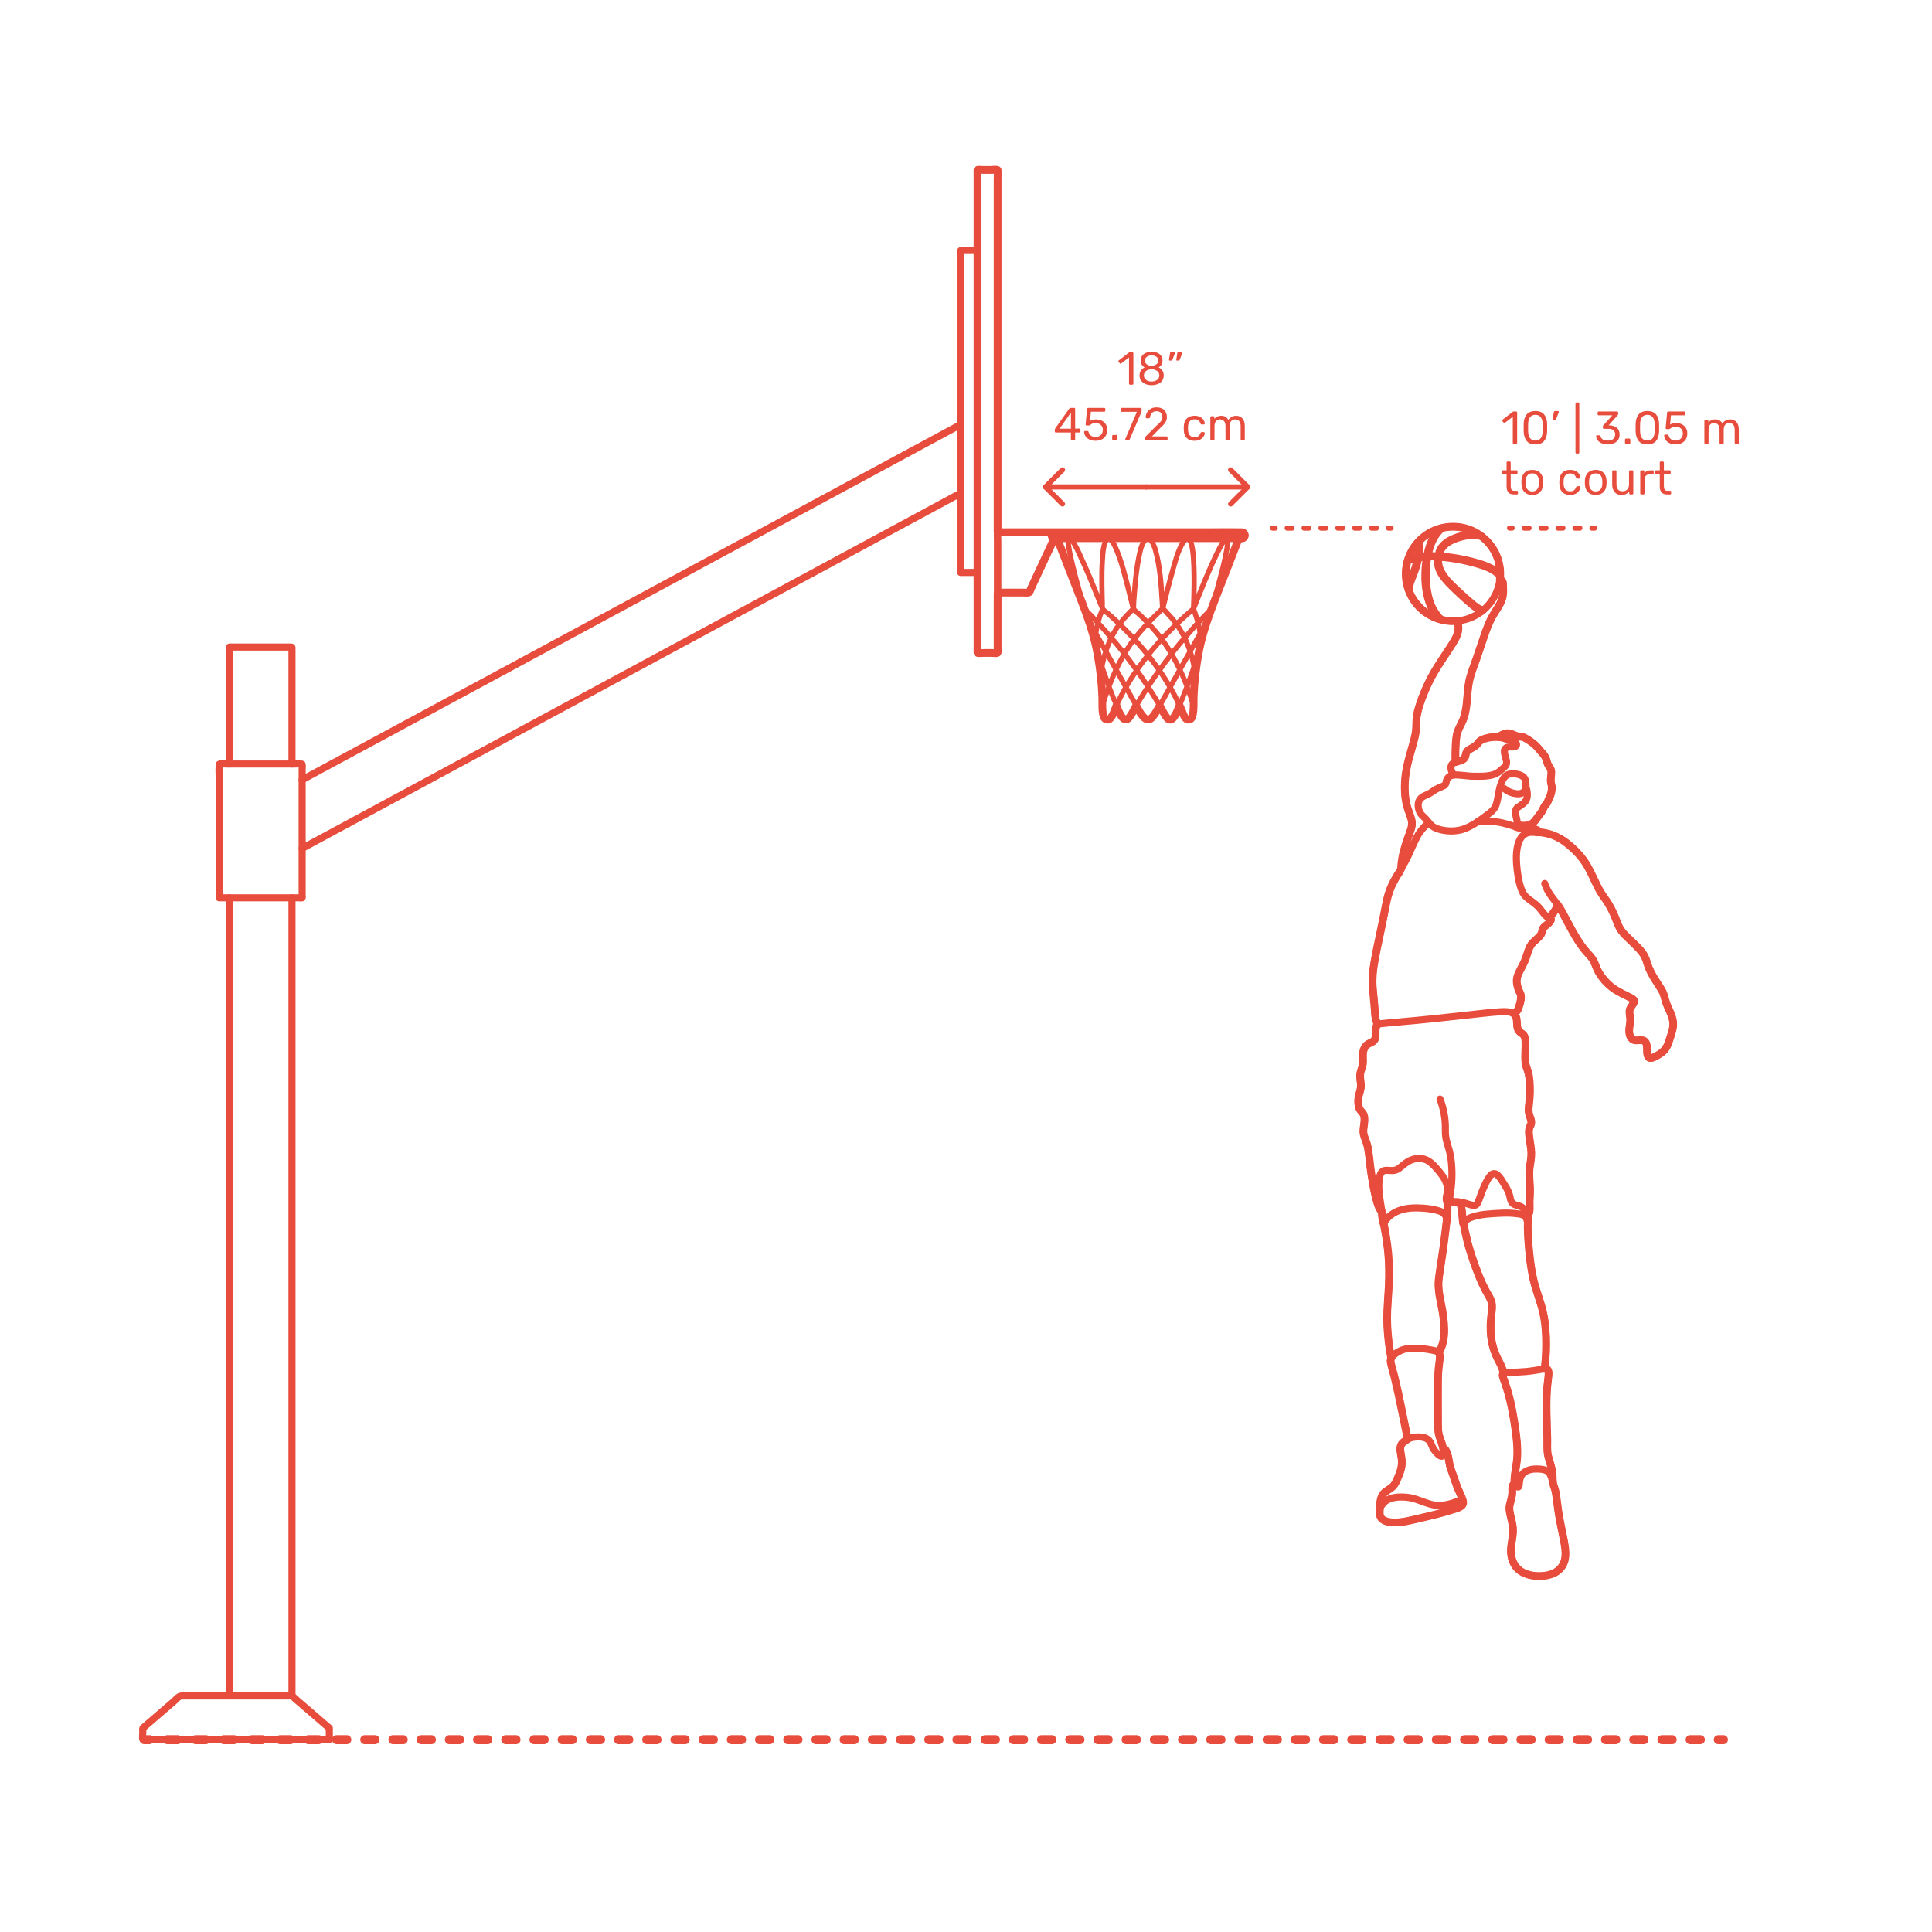 <?xml version="1.0" encoding="utf-8"?>
<!-- Generator: Adobe Illustrator 23.0.2, SVG Export Plug-In . SVG Version: 6.00 Build 0)  -->
<!DOCTYPE svg PUBLIC "-//W3C//DTD SVG 1.1//EN" "http://www.w3.org/Graphics/SVG/1.1/DTD/svg11.dtd">
<svg version="1.1" xmlns:x="http://ns.adobe.com/Extensibility/1.0/" xmlns:i="http://ns.adobe.com/AdobeIllustrator/10.0/" xmlns:graph="http://ns.adobe.com/Graphs/1.0/"
	 xmlns="http://www.w3.org/2000/svg" xmlns:xlink="http://www.w3.org/1999/xlink" xmlns:a="http://ns.adobe.com/AdobeSVGViewerExtensions/3.0/"
	 x="0px" y="0px" viewBox="0 0 750 750" enable-background="new 0 0 750 750" xml:space="preserve">
<g id="FILL-BACKGROUND">
	<rect fill="#FFFFFF" width="750" height="750"/>
</g>
<g id="N-DIMENSIONS">
	<g>
		<g>
			
				<line fill="none" stroke="#E74C3C" stroke-width="2" stroke-linecap="round" stroke-linejoin="round" x1="540" y1="205" x2="539" y2="205"/>
			
				<line fill="none" stroke="#E74C3C" stroke-width="2" stroke-linecap="round" stroke-linejoin="round" stroke-dasharray="1.872,4.681" x1="534.319" y1="205" x2="497.34" y2="205"/>
			
				<line fill="none" stroke="#E74C3C" stroke-width="2" stroke-linecap="round" stroke-linejoin="round" x1="495" y1="205" x2="494" y2="205"/>
		</g>
	</g>
	<g>
		<g>
			<path fill="#E74C3C" d="M587.371,172.224c-0.071-0.078-0.107-0.177-0.107-0.297v-10.152l-3.024,2.322
				c-0.084,0.072-0.174,0.108-0.27,0.108c-0.108,0-0.21-0.061-0.307-0.181l-0.432-0.558c-0.061-0.084-0.09-0.168-0.09-0.252
				c0-0.132,0.06-0.24,0.18-0.324l3.906-3.023c0.132-0.084,0.288-0.126,0.468-0.126h0.846c0.12,0,0.219,0.039,0.298,0.116
				c0.077,0.078,0.116,0.178,0.116,0.298v11.771c0,0.12-0.039,0.219-0.116,0.297c-0.079,0.078-0.178,0.117-0.298,0.117h-0.882
				C587.539,172.341,587.443,172.302,587.371,172.224z"/>
			<path fill="#E74C3C" d="M592.636,171.162c-0.714-0.906-1.095-2.091-1.143-3.556l-0.019-1.548l0.019-1.602
				c0.036-1.452,0.416-2.631,1.143-3.537c0.726-0.906,1.856-1.359,3.394-1.359c1.548,0,2.685,0.453,3.41,1.359
				c0.727,0.906,1.107,2.085,1.144,3.537c0.012,0.336,0.018,0.87,0.018,1.602c0,0.708-0.006,1.225-0.018,1.548
				c-0.048,1.465-0.43,2.649-1.144,3.556s-1.851,1.358-3.41,1.358C594.48,172.521,593.35,172.068,592.636,171.162z M598.117,170.108
				c0.468-0.611,0.714-1.476,0.737-2.592c0.012-0.348,0.019-0.846,0.019-1.494c0-0.659-0.007-1.151-0.019-1.476
				c-0.023-1.104-0.272-1.965-0.747-2.583c-0.474-0.618-1.167-0.927-2.078-0.927c-0.912,0-1.603,0.309-2.07,0.927
				s-0.714,1.479-0.738,2.583l-0.018,1.476l0.018,1.494c0.024,1.116,0.271,1.98,0.738,2.592c0.468,0.612,1.158,0.918,2.07,0.918
				C596.953,171.026,597.648,170.721,598.117,170.108z"/>
			<path fill="#E74C3C" d="M602.833,162.882c-0.048-0.065-0.065-0.159-0.054-0.279l0.396-2.52c0.048-0.348,0.216-0.522,0.504-0.522
				h1.151c0.084,0,0.153,0.03,0.207,0.09c0.055,0.061,0.081,0.133,0.081,0.217c0,0.12-0.018,0.216-0.054,0.288l-0.937,2.43
				c-0.06,0.132-0.126,0.231-0.197,0.297c-0.072,0.066-0.181,0.099-0.324,0.099h-0.558
				C602.953,162.98,602.881,162.948,602.833,162.882z"/>
			<path fill="#E74C3C" d="M611.707,175.968c-0.072-0.078-0.108-0.177-0.108-0.297v-19.044c0-0.12,0.036-0.219,0.108-0.297
				s0.168-0.117,0.288-0.117h0.666c0.12,0,0.219,0.039,0.297,0.117s0.117,0.177,0.117,0.297v19.044c0,0.12-0.039,0.219-0.117,0.297
				s-0.177,0.117-0.297,0.117h-0.666C611.875,176.085,611.779,176.046,611.707,175.968z"/>
			<path fill="#E74C3C" d="M621.732,172.062c-0.685-0.306-1.204-0.704-1.558-1.196s-0.543-1.002-0.566-1.53
				c0-0.108,0.035-0.195,0.107-0.261c0.072-0.066,0.162-0.1,0.271-0.1h0.81c0.132,0,0.24,0.027,0.324,0.081s0.149,0.159,0.198,0.315
				c0.155,0.611,0.494,1.044,1.017,1.296s1.137,0.378,1.845,0.378c0.864,0,1.551-0.207,2.062-0.621
				c0.51-0.414,0.765-1.005,0.765-1.773c0-1.464-0.894-2.195-2.682-2.195h-1.692c-0.12,0-0.219-0.039-0.297-0.117
				s-0.117-0.177-0.117-0.297v-0.468c0-0.181,0.066-0.336,0.198-0.469l3.51-3.888h-5.328c-0.12,0-0.219-0.036-0.297-0.108
				c-0.078-0.071-0.117-0.168-0.117-0.287v-0.648c0-0.132,0.039-0.237,0.117-0.315c0.078-0.077,0.177-0.116,0.297-0.116h7.128
				c0.132,0,0.237,0.039,0.315,0.116c0.078,0.078,0.117,0.184,0.117,0.315v0.594c0,0.133-0.061,0.271-0.181,0.414l-3.51,3.942h0.288
				c1.225,0.036,2.193,0.354,2.907,0.954c0.714,0.6,1.071,1.476,1.071,2.628c0,0.792-0.195,1.473-0.585,2.043
				c-0.391,0.57-0.934,1.008-1.63,1.313c-0.695,0.307-1.481,0.459-2.357,0.459C623.226,172.521,622.416,172.368,621.732,172.062z"/>
			<path fill="#E74C3C" d="M630.938,172.224c-0.078-0.078-0.117-0.177-0.117-0.297v-1.242c0-0.119,0.039-0.222,0.117-0.306
				s0.177-0.126,0.297-0.126h1.242c0.12,0,0.219,0.042,0.297,0.126s0.117,0.187,0.117,0.306v1.242c0,0.12-0.039,0.219-0.117,0.297
				s-0.177,0.117-0.297,0.117h-1.242C631.115,172.341,631.017,172.302,630.938,172.224z"/>
			<path fill="#E74C3C" d="M636.105,171.162c-0.714-0.906-1.095-2.091-1.143-3.556l-0.019-1.548l0.019-1.602
				c0.036-1.452,0.416-2.631,1.143-3.537c0.726-0.906,1.856-1.359,3.394-1.359c1.548,0,2.685,0.453,3.41,1.359
				c0.727,0.906,1.107,2.085,1.144,3.537c0.012,0.336,0.018,0.87,0.018,1.602c0,0.708-0.006,1.225-0.018,1.548
				c-0.048,1.465-0.43,2.649-1.144,3.556s-1.851,1.358-3.41,1.358C637.95,172.521,636.819,172.068,636.105,171.162z
				 M641.587,170.108c0.468-0.611,0.714-1.476,0.737-2.592c0.012-0.348,0.019-0.846,0.019-1.494c0-0.659-0.007-1.151-0.019-1.476
				c-0.023-1.104-0.272-1.965-0.747-2.583c-0.474-0.618-1.167-0.927-2.078-0.927c-0.912,0-1.603,0.309-2.07,0.927
				s-0.714,1.479-0.738,2.583l-0.018,1.476l0.018,1.494c0.024,1.116,0.271,1.98,0.738,2.592c0.468,0.612,1.158,0.918,2.07,0.918
				C640.423,171.026,641.118,170.721,641.587,170.108z"/>
			<path fill="#E74C3C" d="M648.103,172.035c-0.66-0.324-1.164-0.747-1.513-1.27c-0.348-0.521-0.534-1.083-0.558-1.683v-0.036
				c0-0.096,0.036-0.174,0.107-0.234c0.072-0.06,0.156-0.09,0.253-0.09h0.882c0.252,0,0.414,0.133,0.485,0.396
				c0.181,0.647,0.514,1.131,0.999,1.448c0.486,0.318,1.047,0.478,1.684,0.478c0.815,0,1.494-0.249,2.034-0.747
				c0.539-0.498,0.81-1.185,0.81-2.061c0-0.805-0.271-1.443-0.81-1.918c-0.54-0.474-1.219-0.711-2.034-0.711
				c-0.433,0-0.78,0.055-1.044,0.162c-0.265,0.108-0.534,0.265-0.811,0.469c-0.156,0.12-0.285,0.207-0.387,0.261
				c-0.103,0.054-0.213,0.081-0.333,0.081h-0.864c-0.107,0-0.204-0.039-0.288-0.117s-0.12-0.171-0.107-0.279l0.558-5.994
				c0.036-0.3,0.186-0.449,0.45-0.449h6.228c0.132,0,0.234,0.035,0.307,0.107c0.071,0.072,0.107,0.174,0.107,0.307v0.666
				c0,0.119-0.039,0.216-0.117,0.287c-0.078,0.072-0.177,0.108-0.297,0.108h-5.184l-0.324,3.618
				c0.576-0.408,1.351-0.612,2.322-0.612c0.804,0,1.536,0.159,2.196,0.478c0.659,0.317,1.185,0.782,1.574,1.395
				c0.391,0.612,0.585,1.338,0.585,2.178c0,0.889-0.194,1.653-0.585,2.295c-0.39,0.643-0.93,1.129-1.619,1.458
				c-0.69,0.33-1.479,0.495-2.367,0.495C649.542,172.521,648.762,172.358,648.103,172.035z"/>
			<path fill="#E74C3C" d="M661.755,172.224c-0.078-0.078-0.117-0.177-0.117-0.297v-8.532c0-0.119,0.039-0.219,0.117-0.297
				s0.177-0.117,0.297-0.117h0.756c0.12,0,0.217,0.039,0.288,0.117c0.072,0.078,0.108,0.178,0.108,0.297v0.612
				c0.648-0.804,1.523-1.206,2.628-1.206c1.32,0,2.256,0.552,2.808,1.656c0.288-0.504,0.699-0.906,1.233-1.206
				s1.131-0.45,1.791-0.45c0.983,0,1.788,0.336,2.412,1.008c0.624,0.673,0.936,1.645,0.936,2.916v5.202
				c0,0.12-0.039,0.219-0.116,0.297c-0.078,0.078-0.178,0.117-0.298,0.117h-0.773c-0.12,0-0.219-0.039-0.297-0.117
				s-0.117-0.177-0.117-0.297v-5.04c0-0.96-0.198-1.646-0.594-2.061c-0.396-0.414-0.918-0.621-1.566-0.621
				c-0.576,0-1.071,0.213-1.485,0.639c-0.413,0.426-0.62,1.107-0.62,2.043v5.04c0,0.12-0.039,0.219-0.117,0.297
				s-0.178,0.117-0.297,0.117h-0.792c-0.12,0-0.22-0.039-0.298-0.117s-0.116-0.177-0.116-0.297v-5.04
				c0-0.947-0.207-1.632-0.621-2.052s-0.927-0.63-1.539-0.63c-0.576,0-1.071,0.21-1.485,0.63s-0.621,1.098-0.621,2.034v5.058
				c0,0.12-0.039,0.219-0.117,0.297s-0.177,0.117-0.297,0.117h-0.792C661.932,172.341,661.833,172.302,661.755,172.224z"/>
			<path fill="#E74C3C" d="M584.852,188.79v-4.823h-1.422c-0.12,0-0.216-0.036-0.288-0.108s-0.108-0.168-0.108-0.288v-0.576
				c0-0.119,0.036-0.219,0.108-0.297s0.168-0.117,0.288-0.117h1.422v-3.006c0-0.119,0.036-0.219,0.107-0.297
				c0.072-0.078,0.168-0.117,0.288-0.117h0.792c0.12,0,0.219,0.039,0.297,0.117s0.117,0.178,0.117,0.297v3.006h2.232
				c0.12,0,0.219,0.039,0.297,0.117s0.117,0.178,0.117,0.297v0.576c0,0.12-0.039,0.216-0.117,0.288s-0.177,0.108-0.297,0.108h-2.232
				v4.697c0,0.612,0.1,1.074,0.297,1.387c0.198,0.312,0.537,0.468,1.018,0.468h1.098c0.12,0,0.216,0.039,0.288,0.117
				s0.108,0.177,0.108,0.297v0.594c0,0.12-0.036,0.219-0.108,0.297s-0.168,0.117-0.288,0.117h-1.224
				C585.781,191.94,584.852,190.891,584.852,188.79z"/>
			<path fill="#E74C3C" d="M591.771,191.005c-0.714-0.744-1.095-1.734-1.143-2.971l-0.019-0.773l0.019-0.774
				c0.048-1.235,0.435-2.226,1.161-2.97c0.726-0.744,1.736-1.116,3.033-1.116c1.296,0,2.307,0.372,3.032,1.116
				c0.727,0.744,1.113,1.734,1.161,2.97c0.024,0.265,0.036,0.522,0.036,0.774s-0.012,0.51-0.036,0.773
				c-0.048,1.236-0.429,2.227-1.143,2.971s-1.731,1.115-3.051,1.115C593.503,192.12,592.485,191.749,591.771,191.005z
				 M596.649,190.041c0.45-0.485,0.693-1.185,0.729-2.097c0.012-0.12,0.018-0.348,0.018-0.684s-0.006-0.564-0.018-0.685
				c-0.036-0.911-0.279-1.61-0.729-2.097c-0.449-0.486-1.059-0.729-1.826-0.729c-0.769,0-1.377,0.243-1.827,0.729
				s-0.693,1.186-0.729,2.097l-0.018,0.685l0.018,0.684c0.036,0.912,0.279,1.611,0.729,2.097c0.45,0.486,1.059,0.729,1.827,0.729
				C595.591,190.771,596.2,190.527,596.649,190.041z"/>
			<path fill="#E74C3C" d="M606.486,191.031c-0.72-0.726-1.098-1.743-1.134-3.051l-0.019-0.72l0.019-0.721
				c0.036-1.308,0.414-2.324,1.134-3.051c0.72-0.726,1.722-1.089,3.006-1.089c0.864,0,1.593,0.153,2.188,0.459
				c0.594,0.306,1.037,0.688,1.332,1.143c0.294,0.457,0.452,0.912,0.477,1.368c0.012,0.108-0.026,0.204-0.117,0.288
				c-0.09,0.084-0.188,0.126-0.297,0.126h-0.792c-0.12,0-0.21-0.026-0.27-0.081c-0.061-0.054-0.12-0.152-0.181-0.297
				c-0.216-0.588-0.513-1.005-0.891-1.251s-0.854-0.369-1.431-0.369c-0.756,0-1.356,0.234-1.801,0.702
				c-0.443,0.468-0.684,1.183-0.72,2.143l-0.018,0.63l0.018,0.63c0.036,0.96,0.276,1.674,0.72,2.142
				c0.444,0.468,1.045,0.702,1.801,0.702c0.588,0,1.067-0.123,1.439-0.369s0.666-0.663,0.882-1.251
				c0.061-0.144,0.12-0.243,0.181-0.297c0.06-0.054,0.149-0.081,0.27-0.081h0.792c0.108,0,0.207,0.042,0.297,0.126
				c0.091,0.084,0.129,0.18,0.117,0.288c-0.024,0.444-0.183,0.895-0.477,1.35c-0.295,0.457-0.738,0.841-1.332,1.152
				c-0.595,0.312-1.323,0.468-2.188,0.468C608.208,192.12,607.206,191.758,606.486,191.031z"/>
			<path fill="#E74C3C" d="M616.396,191.005c-0.714-0.744-1.095-1.734-1.143-2.971l-0.019-0.773l0.019-0.774
				c0.048-1.235,0.435-2.226,1.161-2.97c0.726-0.744,1.736-1.116,3.033-1.116c1.296,0,2.307,0.372,3.032,1.116
				c0.727,0.744,1.113,1.734,1.161,2.97c0.024,0.265,0.036,0.522,0.036,0.774s-0.012,0.51-0.036,0.773
				c-0.048,1.236-0.429,2.227-1.143,2.971s-1.731,1.115-3.051,1.115C618.127,192.12,617.109,191.749,616.396,191.005z
				 M621.273,190.041c0.45-0.485,0.693-1.185,0.729-2.097c0.012-0.12,0.018-0.348,0.018-0.684s-0.006-0.564-0.018-0.685
				c-0.036-0.911-0.279-1.61-0.729-2.097c-0.449-0.486-1.059-0.729-1.826-0.729c-0.769,0-1.377,0.243-1.827,0.729
				s-0.693,1.186-0.729,2.097l-0.018,0.685l0.018,0.684c0.036,0.912,0.279,1.611,0.729,2.097c0.45,0.486,1.059,0.729,1.827,0.729
				C620.215,190.771,620.824,190.527,621.273,190.041z"/>
			<path fill="#E74C3C" d="M626.791,191.014c-0.624-0.738-0.937-1.72-0.937-2.943v-5.076c0-0.119,0.039-0.219,0.117-0.297
				s0.177-0.117,0.297-0.117h0.828c0.12,0,0.219,0.039,0.297,0.117s0.117,0.178,0.117,0.297v4.986c0,1.824,0.792,2.736,2.376,2.736
				c0.768,0,1.377-0.243,1.827-0.729s0.675-1.154,0.675-2.007v-4.986c0-0.119,0.039-0.219,0.117-0.297s0.177-0.117,0.297-0.117
				h0.828c0.12,0,0.219,0.039,0.297,0.117s0.117,0.178,0.117,0.297v8.532c0,0.12-0.039,0.219-0.117,0.297s-0.177,0.117-0.297,0.117
				h-0.774c-0.12,0-0.219-0.039-0.297-0.117s-0.117-0.177-0.117-0.297v-0.81c-0.348,0.468-0.756,0.818-1.224,1.053
				s-1.062,0.351-1.782,0.351C628.297,192.12,627.414,191.751,626.791,191.014z"/>
			<path fill="#E74C3C" d="M636.861,191.823c-0.078-0.078-0.117-0.177-0.117-0.297v-8.514c0-0.12,0.039-0.223,0.117-0.307
				c0.078-0.083,0.177-0.126,0.297-0.126h0.756c0.133,0,0.237,0.039,0.315,0.117s0.117,0.184,0.117,0.315v0.792
				c0.492-0.816,1.325-1.225,2.502-1.225h0.702c0.132,0,0.233,0.036,0.306,0.108s0.108,0.174,0.108,0.306v0.666
				c0,0.12-0.036,0.22-0.108,0.297c-0.072,0.078-0.174,0.117-0.306,0.117h-1.026c-0.66,0-1.179,0.192-1.557,0.576
				s-0.567,0.906-0.567,1.566v5.31c0,0.12-0.042,0.219-0.126,0.297s-0.187,0.117-0.306,0.117h-0.811
				C637.038,191.94,636.939,191.901,636.861,191.823z"/>
			<path fill="#E74C3C" d="M644.322,188.79v-4.823H642.9c-0.12,0-0.216-0.036-0.288-0.108s-0.108-0.168-0.108-0.288v-0.576
				c0-0.119,0.036-0.219,0.108-0.297s0.168-0.117,0.288-0.117h1.422v-3.006c0-0.119,0.036-0.219,0.107-0.297
				c0.072-0.078,0.168-0.117,0.288-0.117h0.792c0.12,0,0.219,0.039,0.297,0.117s0.117,0.178,0.117,0.297v3.006h2.232
				c0.12,0,0.219,0.039,0.297,0.117s0.117,0.178,0.117,0.297v0.576c0,0.12-0.039,0.216-0.117,0.288s-0.177,0.108-0.297,0.108h-2.232
				v4.697c0,0.612,0.1,1.074,0.297,1.387c0.198,0.312,0.537,0.468,1.018,0.468h1.098c0.12,0,0.216,0.039,0.288,0.117
				s0.108,0.177,0.108,0.297v0.594c0,0.12-0.036,0.219-0.108,0.297s-0.168,0.117-0.288,0.117h-1.224
				C645.252,191.94,644.322,190.891,644.322,188.79z"/>
		</g>
	</g>
	<g>
		<g id="POLYLINE_612_">
			
				<line fill="none" stroke="#E74C3C" stroke-width="2" stroke-linecap="round" stroke-linejoin="round" stroke-miterlimit="10" x1="484.345" y1="189.029" x2="445" y2="189.029"/>
		</g>
		<g id="LINE_44_">
			
				<line fill="none" stroke="#E74C3C" stroke-width="2" stroke-linecap="round" stroke-linejoin="round" stroke-miterlimit="10" x1="445" y1="189.029" x2="405.844" y2="189.029"/>
		</g>
		<g id="POLYLINE_611_">
			
				<polyline fill="none" stroke="#E74C3C" stroke-width="2" stroke-linecap="round" stroke-linejoin="round" stroke-miterlimit="10" points="
				412.456,195.64 405.844,189.029 412.456,182.417 			"/>
		</g>
		<g id="POLYLINE_610_">
			
				<polyline fill="none" stroke="#E74C3C" stroke-width="2" stroke-linecap="round" stroke-linejoin="round" stroke-miterlimit="10" points="
				477.734,182.417 484.345,189.029 477.734,195.64 			"/>
		</g>
		<g id="MTEXT_53_">
			<g>
				<g>
					<path fill="#E74C3C" d="M438.385,149.224c-0.071-0.078-0.107-0.177-0.107-0.297v-10.152l-3.024,2.322
						c-0.084,0.072-0.174,0.108-0.27,0.108c-0.108,0-0.21-0.061-0.307-0.181l-0.432-0.558c-0.061-0.084-0.09-0.168-0.09-0.252
						c0-0.132,0.06-0.24,0.18-0.324l3.906-3.023c0.132-0.084,0.288-0.126,0.468-0.126h0.846c0.12,0,0.219,0.039,0.298,0.116
						c0.077,0.078,0.116,0.178,0.116,0.298v11.771c0,0.12-0.039,0.219-0.116,0.297c-0.079,0.078-0.178,0.117-0.298,0.117h-0.882
						C438.553,149.341,438.457,149.302,438.385,149.224z"/>
					<path fill="#E74C3C" d="M444.621,149.062c-0.714-0.306-1.269-0.747-1.665-1.322c-0.396-0.576-0.594-1.248-0.594-2.017
						c0-0.708,0.177-1.329,0.531-1.863c0.354-0.533,0.831-0.944,1.431-1.232c-0.479-0.276-0.852-0.639-1.116-1.089
						c-0.264-0.45-0.396-0.981-0.396-1.594c0-1.044,0.39-1.868,1.17-2.475c0.78-0.605,1.806-0.909,3.078-0.909
						c1.271,0,2.295,0.301,3.069,0.9c0.773,0.6,1.16,1.428,1.16,2.483c0,0.601-0.132,1.125-0.396,1.575s-0.63,0.819-1.098,1.107
						c0.6,0.288,1.076,0.699,1.431,1.232c0.354,0.534,0.531,1.161,0.531,1.882c0,0.768-0.198,1.437-0.595,2.007
						c-0.396,0.57-0.951,1.008-1.665,1.313c-0.714,0.307-1.526,0.459-2.438,0.459S445.335,149.368,444.621,149.062z
						 M449.193,147.469c0.57-0.432,0.855-1.008,0.855-1.728c0-0.721-0.285-1.297-0.855-1.729s-1.281-0.647-2.133-0.647
						c-0.864,0-1.581,0.216-2.151,0.647c-0.569,0.432-0.854,1.008-0.854,1.729c0,0.72,0.285,1.296,0.854,1.728
						c0.57,0.432,1.287,0.648,2.151,0.648C447.912,148.117,448.623,147.9,449.193,147.469z M448.914,141.421
						c0.505-0.36,0.757-0.84,0.757-1.44c0-0.611-0.25-1.101-0.747-1.467c-0.498-0.366-1.119-0.549-1.863-0.549
						c-0.756,0-1.38,0.183-1.872,0.549s-0.738,0.855-0.738,1.467c0,0.612,0.246,1.102,0.738,1.468s1.116,0.549,1.872,0.549
						C447.792,141.973,448.41,141.781,448.914,141.421z"/>
					<path fill="#E74C3C" d="M453.855,139.873c-0.054-0.072-0.069-0.162-0.045-0.271l0.396-2.52
						c0.048-0.348,0.216-0.522,0.504-0.522h1.151c0.084,0,0.153,0.03,0.207,0.09c0.055,0.061,0.081,0.133,0.081,0.217
						c0,0.12-0.018,0.216-0.054,0.288l-0.937,2.43c-0.06,0.132-0.126,0.231-0.197,0.297c-0.072,0.066-0.181,0.099-0.324,0.099
						h-0.558C453.984,139.98,453.909,139.944,453.855,139.873z M456.682,139.873c-0.054-0.072-0.069-0.162-0.045-0.271l0.396-2.52
						c0.048-0.348,0.217-0.522,0.504-0.522h1.152c0.084,0,0.153,0.03,0.207,0.09c0.054,0.061,0.081,0.133,0.081,0.217
						c0,0.12-0.018,0.216-0.054,0.288l-0.937,2.43c-0.06,0.132-0.126,0.231-0.197,0.297c-0.072,0.066-0.181,0.099-0.324,0.099
						h-0.559C456.811,139.98,456.735,139.944,456.682,139.873z"/>
					<path fill="#E74C3C" d="M415.84,170.823c-0.079-0.078-0.117-0.177-0.117-0.297v-2.628h-5.851c-0.12,0-0.219-0.039-0.297-0.117
						s-0.117-0.177-0.117-0.297v-0.666c0-0.168,0.066-0.348,0.198-0.54l5.418-7.632c0.061-0.096,0.15-0.171,0.271-0.225
						c0.119-0.055,0.252-0.081,0.396-0.081h1.225c0.132,0,0.233,0.035,0.306,0.107s0.107,0.174,0.107,0.307v7.632h1.639
						c0.119,0,0.219,0.039,0.297,0.117s0.117,0.177,0.117,0.297v0.684c0,0.12-0.039,0.219-0.117,0.297s-0.178,0.117-0.297,0.117
						h-1.639v2.628c0,0.12-0.039,0.219-0.116,0.297c-0.078,0.078-0.178,0.117-0.297,0.117h-0.828
						C416.017,170.94,415.917,170.901,415.84,170.823z M411.33,166.423h4.41v-6.265L411.33,166.423z"/>
					<path fill="#E74C3C" d="M422.923,170.635c-0.66-0.324-1.164-0.747-1.513-1.27c-0.348-0.521-0.534-1.083-0.558-1.683v-0.036
						c0-0.096,0.036-0.174,0.107-0.234c0.072-0.06,0.156-0.09,0.253-0.09h0.882c0.252,0,0.414,0.133,0.485,0.396
						c0.181,0.647,0.514,1.131,0.999,1.448c0.486,0.318,1.047,0.478,1.684,0.478c0.815,0,1.494-0.249,2.034-0.747
						c0.539-0.498,0.81-1.185,0.81-2.061c0-0.805-0.271-1.443-0.81-1.918c-0.54-0.474-1.219-0.711-2.034-0.711
						c-0.433,0-0.78,0.055-1.044,0.162c-0.265,0.108-0.534,0.265-0.811,0.469c-0.156,0.12-0.285,0.207-0.387,0.261
						c-0.103,0.054-0.213,0.081-0.333,0.081h-0.864c-0.107,0-0.204-0.039-0.288-0.117s-0.12-0.171-0.107-0.279l0.558-5.994
						c0.036-0.3,0.186-0.449,0.45-0.449h6.228c0.132,0,0.234,0.035,0.307,0.107c0.071,0.072,0.107,0.174,0.107,0.307v0.666
						c0,0.119-0.039,0.216-0.117,0.287c-0.078,0.072-0.177,0.108-0.297,0.108h-5.184l-0.324,3.618
						c0.576-0.408,1.351-0.612,2.322-0.612c0.804,0,1.536,0.159,2.196,0.478c0.659,0.317,1.185,0.782,1.574,1.395
						c0.391,0.612,0.585,1.338,0.585,2.178c0,0.889-0.194,1.653-0.585,2.295c-0.39,0.643-0.93,1.129-1.619,1.458
						c-0.69,0.33-1.479,0.495-2.367,0.495C424.362,171.12,423.582,170.958,422.923,170.635z"/>
					<path fill="#E74C3C" d="M431.859,170.823c-0.078-0.078-0.117-0.177-0.117-0.297v-1.242c0-0.119,0.039-0.222,0.117-0.306
						s0.177-0.126,0.297-0.126h1.242c0.12,0,0.219,0.042,0.297,0.126s0.117,0.187,0.117,0.306v1.242c0,0.12-0.039,0.219-0.117,0.297
						s-0.177,0.117-0.297,0.117h-1.242C432.036,170.94,431.938,170.901,431.859,170.823z"/>
					<path fill="#E74C3C" d="M436.918,170.823c-0.066-0.078-0.1-0.171-0.1-0.279l0.036-0.161l4.5-10.53h-5.94
						c-0.12,0-0.219-0.039-0.297-0.117s-0.116-0.177-0.116-0.297v-0.666c0-0.132,0.035-0.237,0.107-0.315
						c0.072-0.077,0.174-0.116,0.306-0.116h7.345c0.132,0,0.233,0.039,0.306,0.116c0.072,0.078,0.108,0.184,0.108,0.315v0.612
						c0,0.216-0.049,0.449-0.145,0.702l-4.446,10.403c-0.06,0.133-0.126,0.24-0.197,0.324c-0.072,0.084-0.175,0.126-0.307,0.126
						h-0.899C437.07,170.94,436.983,170.901,436.918,170.823z"/>
					<path fill="#E74C3C" d="M444.657,170.823c-0.078-0.078-0.117-0.177-0.117-0.297v-0.54c0-0.275,0.15-0.54,0.45-0.792
						l3.924-3.906c0.888-0.756,1.5-1.374,1.836-1.854s0.504-0.99,0.504-1.53c0-0.708-0.197-1.263-0.594-1.665
						c-0.396-0.401-0.972-0.603-1.728-0.603c-0.721,0-1.29,0.21-1.71,0.63c-0.421,0.42-0.679,0.984-0.774,1.691
						c-0.024,0.133-0.084,0.234-0.18,0.307c-0.097,0.072-0.192,0.107-0.288,0.107h-0.864c-0.108,0-0.198-0.035-0.27-0.107
						c-0.072-0.072-0.108-0.156-0.108-0.252c0.023-0.636,0.195-1.251,0.513-1.846c0.318-0.594,0.789-1.079,1.413-1.458
						c0.624-0.378,1.38-0.566,2.269-0.566c1.344,0,2.354,0.351,3.032,1.053s1.018,1.593,1.018,2.673
						c0,0.756-0.184,1.438-0.549,2.043c-0.366,0.606-0.939,1.245-1.72,1.917l-3.546,3.601h5.67c0.132,0,0.234,0.036,0.307,0.107
						c0.071,0.072,0.107,0.175,0.107,0.307v0.684c0,0.12-0.039,0.219-0.117,0.297s-0.177,0.117-0.297,0.117h-7.884
						C444.834,170.94,444.735,170.901,444.657,170.823z"/>
					<path fill="#E74C3C" d="M460.686,170.031c-0.72-0.726-1.098-1.743-1.134-3.051l-0.019-0.72l0.019-0.721
						c0.036-1.308,0.414-2.324,1.134-3.051c0.72-0.726,1.722-1.089,3.006-1.089c0.864,0,1.593,0.153,2.188,0.459
						c0.594,0.306,1.037,0.688,1.332,1.143c0.294,0.457,0.452,0.912,0.477,1.368c0.012,0.108-0.026,0.204-0.117,0.288
						c-0.09,0.084-0.188,0.126-0.297,0.126h-0.792c-0.12,0-0.21-0.026-0.27-0.081c-0.061-0.054-0.12-0.152-0.181-0.297
						c-0.216-0.588-0.513-1.005-0.891-1.251s-0.854-0.369-1.431-0.369c-0.756,0-1.356,0.234-1.801,0.702
						c-0.443,0.468-0.684,1.183-0.72,2.143l-0.018,0.63l0.018,0.63c0.036,0.96,0.276,1.674,0.72,2.142
						c0.444,0.468,1.045,0.702,1.801,0.702c0.588,0,1.067-0.123,1.439-0.369s0.666-0.663,0.882-1.251
						c0.061-0.144,0.12-0.243,0.181-0.297c0.06-0.054,0.149-0.081,0.27-0.081h0.792c0.108,0,0.207,0.042,0.297,0.126
						c0.091,0.084,0.129,0.18,0.117,0.288c-0.024,0.444-0.183,0.895-0.477,1.35c-0.295,0.457-0.738,0.841-1.332,1.152
						c-0.595,0.312-1.323,0.468-2.188,0.468C462.407,171.12,461.405,170.758,460.686,170.031z"/>
					<path fill="#E74C3C" d="M469.965,170.823c-0.078-0.078-0.117-0.177-0.117-0.297v-8.532c0-0.119,0.039-0.219,0.117-0.297
						s0.177-0.117,0.297-0.117h0.756c0.12,0,0.217,0.039,0.288,0.117c0.072,0.078,0.108,0.178,0.108,0.297v0.612
						c0.648-0.804,1.523-1.206,2.628-1.206c1.32,0,2.256,0.552,2.808,1.656c0.288-0.504,0.699-0.906,1.233-1.206
						s1.131-0.45,1.791-0.45c0.983,0,1.788,0.336,2.412,1.008c0.624,0.673,0.936,1.645,0.936,2.916v5.202
						c0,0.12-0.039,0.219-0.116,0.297c-0.078,0.078-0.178,0.117-0.298,0.117h-0.773c-0.12,0-0.219-0.039-0.297-0.117
						s-0.117-0.177-0.117-0.297v-5.04c0-0.96-0.198-1.646-0.594-2.061c-0.396-0.414-0.918-0.621-1.566-0.621
						c-0.576,0-1.071,0.213-1.485,0.639c-0.413,0.426-0.62,1.107-0.62,2.043v5.04c0,0.12-0.039,0.219-0.117,0.297
						s-0.178,0.117-0.297,0.117h-0.792c-0.12,0-0.22-0.039-0.298-0.117s-0.116-0.177-0.116-0.297v-5.04
						c0-0.947-0.207-1.632-0.621-2.052s-0.927-0.63-1.539-0.63c-0.576,0-1.071,0.21-1.485,0.63s-0.621,1.098-0.621,2.034v5.058
						c0,0.12-0.039,0.219-0.117,0.297s-0.177,0.117-0.297,0.117h-0.792C470.142,170.94,470.043,170.901,469.965,170.823z"/>
				</g>
			</g>
		</g>
	</g>
	<g>
		<g>
			
				<line fill="none" stroke="#E74C3C" stroke-width="2" stroke-linecap="round" stroke-linejoin="round" x1="619" y1="205" x2="618" y2="205"/>
			
				<line fill="none" stroke="#E74C3C" stroke-width="2" stroke-linecap="round" stroke-linejoin="round" stroke-dasharray="1.879,4.697" x1="613.303" y1="205" x2="589.349" y2="205"/>
			
				<line fill="none" stroke="#E74C3C" stroke-width="2" stroke-linecap="round" stroke-linejoin="round" x1="587" y1="205" x2="586" y2="205"/>
		</g>
	</g>
</g>
<g id="N-TEXT">
</g>
<g id="AG-DIAGRAM">
	<g id="POLYLINE_609_">
		<g>
			<g>
				
					<line fill="none" stroke="#E74C3C" stroke-width="3.5" stroke-linecap="round" stroke-linejoin="round" x1="56" y1="675.345" x2="58" y2="675.345"/>
				
					<line fill="none" stroke="#E74C3C" stroke-width="3.5" stroke-linecap="round" stroke-linejoin="round" stroke-dasharray="3.981,6.966" x1="64.966" y1="675.345" x2="663.546" y2="675.345"/>
				
					<line fill="none" stroke="#E74C3C" stroke-width="3.5" stroke-linecap="round" stroke-linejoin="round" x1="667.029" y1="675.345" x2="669.029" y2="675.345"/>
			</g>
		</g>
	</g>
</g>
<g id="AG-DETAIL">
	<g id="POLYLINE_607_">
		<path fill="none" stroke="#E74C3C" stroke-width="2" stroke-linecap="round" stroke-linejoin="round" stroke-miterlimit="10" d="
			M465.387,253.073c-1.697,5.394-3.493,10.759-5.568,16.02c-0.636,1.613-1.287,3.219-1.945,4.823c-0.134,0-0.903-1.983-1.006-2.196
			c-0.321-0.663-0.652-1.321-0.994-1.973c-0.727-1.385-1.497-2.747-2.303-4.087c-1.632-2.715-3.403-5.347-5.284-7.895
			c-3.825-5.182-8.103-10.029-12.703-14.535c-1.188-1.164-2.402-2.302-3.633-3.42c-0.654-0.594-1.315-1.179-1.979-1.763
			c-0.561-0.494-1.474-0.988-1.863-1.599c-0.344-0.541-0.185-1.569-0.207-2.23c-0.024-0.686-0.049-1.371-0.065-2.057
			c-0.044-1.835-0.081-3.67-0.1-5.505c-0.032-3.093,0.008-6.193,0.208-9.28c0.149-2.311,0.243-4.896,1.158-7.063
			c1.225-2.904,3.027,0.213,3.724,1.73c2.543,5.536,3.968,11.723,5.454,17.608c0.506,2.004,1.003,4.01,1.505,6.014
			c0.323,1.291,1.812,2.179,2.76,3.088c2.257,2.164,4.422,4.429,6.436,6.822c4.065,4.83,7.14,10.223,9.766,15.945
			c1.321,2.877,2.431,5.837,3.428,8.84c0.497,1.497,1.179,2.991,1.126,4.579c-0.033,1.006-0.085,2.064-0.39,3.032
			c-0.267,0.846-0.726,1.42-1.656,1.376c-0.844-0.04-1.214-0.74-1.589-1.428c-0.699-1.283-1.236-2.656-1.792-4.004
			c-0.583,1.473-1.162,3.024-2.063,4.339c-0.291,0.425-0.647,0.906-1.168,1.053c-1.426,0.402-2.275-1.536-2.826-2.472
			c-0.471-0.801-1.218-1.775-1.469-2.672c-0.113-0.401-0.043-0.405,0.187-0.815c0.863-1.539,1.725-3.078,2.588-4.618
			c3.023-5.393,6.045-10.786,9.068-16.179c2.129-3.8,4.259-7.599,6.388-11.399"/>
	</g>
	<g id="POLYLINE_606_">
		<path fill="none" stroke="#E74C3C" stroke-width="2" stroke-linecap="round" stroke-linejoin="round" stroke-miterlimit="10" d="
			M463.318,273.917c0.027-4.252,0.316-8.484,0.814-12.707c0.507-4.293,1.239-8.575,2.248-12.779
			c1.013-4.22,2.504-8.331,4.036-12.387c1.553-4.113,3.181-8.199,4.772-12.297c1.867-4.811,3.734-9.622,5.601-14.434
			c0.036-0.092,0.072-0.184,0.107-0.277"/>
	</g>
	<g id="POLYLINE_605_">
		<path fill="none" stroke="#E74C3C" stroke-width="2" stroke-linecap="round" stroke-linejoin="round" stroke-miterlimit="10" d="
			M427.975,273.917c-0.027-4.252-0.316-8.484-0.814-12.707c-0.507-4.293-1.239-8.575-2.248-12.779
			c-1.013-4.22-2.504-8.331-4.036-12.387c-1.553-4.113-3.181-8.199-4.772-12.297c-1.867-4.811-3.734-9.622-5.601-14.434
			c-0.036-0.092-0.072-0.184-0.107-0.277"/>
	</g>
	<g id="POLYLINE_604_">
		<path fill="none" stroke="#E74C3C" stroke-width="2" stroke-linecap="round" stroke-linejoin="round" stroke-miterlimit="10" d="
			M425.906,253.073c1.314,4.178,2.7,8.326,4.207,12.439c0.699,1.909,1.435,3.807,2.194,5.693c0.321,0.797,1.152,2.036,1.05,2.861
			c-0.116,0.943-0.887,2.133-1.296,2.991c-0.501,1.05-1.044,2.536-2.459,2.274c-1.574-0.292-1.547-2.929-1.599-4.093
			c-0.093-2.086,0.842-4.1,1.514-6.059c0.652-1.9,1.351-3.785,2.137-5.634c1.606-3.779,3.433-7.53,5.595-11.024
			c2.132-3.445,4.662-6.625,7.407-9.599c1.408-1.525,2.87-2.997,4.369-4.431c0.397-0.38,0.797-0.756,1.2-1.13
			c0.228-0.212,0.84-1.001,1.093-1.003c0.456-0.004,1.767,1.66,2.124,2.029c5.515,5.695,8.699,12.916,10.171,20.645
			c0.172,0.903,0.318,1.81,0.454,2.719"/>
	</g>
	<g id="POLYLINE_603_">
		<path fill="none" stroke="#E74C3C" stroke-width="2" stroke-linecap="round" stroke-linejoin="round" stroke-miterlimit="10" d="
			M466.163,249.349c-0.046-4.487-1.287-8.842-2.846-13.014c-3.89,3.317-7.627,6.784-11.143,10.497
			c-3.496,3.692-6.752,7.608-9.742,11.72c-2.907,3.999-5.565,8.215-7.755,12.651c-0.271,0.549-0.535,1.101-0.789,1.658
			c-0.293,0.643-0.518,0.945-0.245,1.621c0.403,1,0.826,1.999,1.342,2.946c0.348,0.638,0.814,1.567,1.551,1.843
			c1.821,0.682,3.069-2.637,3.65-3.693c0.303-0.551,0.596-1.107,0.89-1.662c0.937,1.619,1.85,3.435,3.185,4.773
			c0.449,0.45,0.931,0.75,1.589,0.702c0.654-0.047,1.095-0.506,1.502-0.985c0.595-0.699,1.09-1.488,1.57-2.268
			c0.319-0.518,0.624-1.045,0.926-1.573c0.464-0.815,0.229-0.88-0.256-1.687c-2.82-4.683-5.832-9.235-9.027-13.671
			c-2.989-4.149-6.178-8.165-9.515-12.039c-1.845-2.141-3.743-4.234-5.675-6.297c-0.794-0.848-1.601-1.686-2.415-2.515
			c-0.846-0.862-1.873-1.546-2.208-2.72c-1.535-5.38-3.081-10.759-4.391-16.199c-0.588-2.44-1.172-4.902-1.508-7.392
			c-0.055-0.406-0.525-2.597,0.095-2.954c1.322-0.761,4.671,7.309,5.055,8.139c2.14,4.622,4.083,9.342,5.968,14.073
			c0.363,0.911,0.726,1.822,1.089,2.733c0.259,0.65,0.694,1.384,0.825,2.072c0.158,0.827-0.603,2.108-0.873,2.943
			c-0.696,2.145-1.258,4.34-1.584,6.573c-0.18,1.233-0.286,2.477-0.299,3.724"/>
	</g>
	<g id="POLYLINE_602_">
		<path fill="none" stroke="#E74C3C" stroke-width="2" stroke-linecap="round" stroke-linejoin="round" stroke-miterlimit="10" d="
			M427.227,261.749c0.937-6.251,2.729-12.417,6.167-17.776c1.762-2.746,3.947-5.005,6.22-7.318c0.613-0.624,0.421-1.675,0.474-2.532
			c0.045-0.731,0.09-1.461,0.145-2.191c0.14-1.878,0.287-3.754,0.465-5.628c0.314-3.296,0.72-6.598,1.371-9.845
			c0.43-2.145,0.869-4.689,2.195-6.504c2.172-2.974,3.887,2.202,4.31,3.726c1.764,6.349,2.186,13.181,2.588,19.73
			c0.06,0.975,0.12,1.95,0.18,2.925c1.184-4.733,2.352-9.468,3.689-14.161c1.105-3.876,2.108-8.216,4.244-11.68
			c0.644-1.045,1.766-2.169,2.655-0.712c0.609,0.998,0.805,2.3,0.986,3.429c0.356,2.229,0.481,4.498,0.562,6.752
			c0.174,4.847,0.07,9.703-0.097,14.549c-0.021,0.608-0.042,1.216-0.063,1.824c2.858-7.175,5.656-14.405,9.035-21.356
			c0.762-1.568,1.537-3.161,2.508-4.613c0.242-0.361,0.65-1.118,1.106-1.263c1.202-0.383,0.361,3.7,0.306,4.03
			c-0.624,3.706-1.566,7.369-2.527,10.999c-1.041,3.93-2.05,7.911-3.283,11.785c-0.246,0.771-0.942,1.247-1.511,1.82
			c-0.68,0.684-1.348,1.378-2.017,2.074c-1.312,1.364-2.597,2.754-3.864,4.159c-2.49,2.76-4.906,5.59-7.213,8.504
			c-4.776,6.033-9.218,12.318-13.236,18.881c-0.52,0.85-1.028,1.708-1.542,2.562c-2.067-3.689-4.135-7.377-6.202-11.066
			c-3.296-5.881-6.592-11.761-9.887-17.642c-0.757-1.352-1.515-2.703-2.272-4.055"/>
	</g>
</g>
<g id="AG-PEOPLE">
	<g id="POLYLINE_601_">
		
			<path fill="none" stroke="#E74C3C" stroke-width="2.75" stroke-linecap="round" stroke-linejoin="round" stroke-miterlimit="10" d="
			M587.912,576.368c-0.266-3.75,0.86-7.362,1.082-11.094c0.251-4.229-0.43-8.458-1.057-12.63c-0.624-4.151-1.404-8.319-2.589-12.35
			c-0.567-1.928-1.334-3.805-1.843-5.748c-0.111-0.424-0.342-1.082,0.002-1.457c0.462-0.503,1.728-0.344,2.292-0.351
			c2.229-0.028,4.448-0.118,6.669-0.318c2.112-0.191,4.165-0.557,6.253-0.906c0.538-0.09,1.267-0.255,1.789-0.004
			c0.434,0.209,0.552,0.626,0.608,1.073c0.183,1.46-0.201,3.041-0.36,4.479c-0.436,3.962-0.422,7.981-0.326,11.961
			c0.115,4.727,0.056,9.487,0.275,14.209c0.065,1.404,0.457,2.672,0.896,4c0.547,1.658,0.94,3.3,1.091,5.043
			c0.094,1.08,0.115,2.166,0.09,3.25"/>
	</g>
	<g id="POLYLINE_600_">
		
			<path fill="none" stroke="#E74C3C" stroke-width="2.75" stroke-linecap="round" stroke-linejoin="round" stroke-miterlimit="10" d="
			M587.467,576.299c-0.315,0.208-0.303,0.893-0.327,1.197c-0.089,1.113-0.045,2.236-0.221,3.341
			c-0.236,1.485-0.952,2.874-0.984,4.392c-0.049,2.29,0.925,4.51,1.259,6.752c0.419,2.815-0.21,5.533-0.548,8.317
			c-0.373,3.077,0.186,6.383,2.471,8.643c2.764,2.735,7.446,3.227,11.104,2.651c3.106-0.489,5.997-2.173,7.027-5.286
			c0.554-1.675,0.516-3.495,0.328-5.228c-0.347-3.194-1.134-6.358-1.771-9.501c-0.586-2.891-1.031-5.791-1.407-8.716
			c-0.179-1.387-0.307-2.802-0.622-4.167c-0.206-0.893-0.58-1.732-0.836-2.61c-0.435-1.491-0.698-3.608-1.936-4.728
			c-1.02-0.923-2.741-1.039-4.033-1.089c-2.207-0.086-4.821,0.346-6.203,2.269c-0.738,1.026-0.844,2.244-0.987,3.465
			c-0.029,0.252-0.019,1.05-0.324,1.218c-0.384,0.211-0.97-0.446-1.21-0.619C588.064,576.467,587.721,576.152,587.467,576.299z"/>
	</g>
	<g id="POLYLINE_599_">
		
			<path fill="none" stroke="#E74C3C" stroke-width="2.75" stroke-linecap="round" stroke-linejoin="round" stroke-miterlimit="10" d="
			M546.476,558.703c-1.583-7.721-3.022-15.489-4.88-23.151c-0.484-1.994-1.027-3.968-1.536-5.955
			c-0.143-0.56-0.389-1.269-0.212-1.852c0.43-1.412,2.32-2.665,3.56-3.286c2.109-1.058,4.578-1.159,6.889-1.047
			c1.765,0.086,3.53,0.303,5.264,0.643c0.853,0.168,1.984,0.293,2.72,0.817c1.125,0.8,0.587,2.763,0.456,3.859
			c-0.408,3.393-0.539,6.778-0.531,10.194c0.011,4.448,0.011,8.897,0.032,13.345c0.007,1.48-0.008,2.993,0.289,4.45
			c0.263,1.289,0.842,2.48,1.217,3.736c0.254,0.851,0.452,1.718,0.665,2.58"/>
	</g>
	<g id="POLYLINE_598_">
		
			<path fill="none" stroke="#E74C3C" stroke-width="2.75" stroke-linecap="round" stroke-linejoin="round" stroke-miterlimit="10" d="
			M535.69,585.32c0.851-1.273,1.729-2.482,3.128-3.178c2.081-1.035,4.681-1.111,6.945-0.944c3.521,0.26,6.47,1.909,9.817,2.797
			c2.854,0.757,5.607,0.326,8.385-0.529c1.012-0.312,3.942-1.982,4.003,0.136"/>
	</g>
	<g id="POLYLINE_597_">
		
			<path fill="none" stroke="#E74C3C" stroke-width="2.75" stroke-linecap="round" stroke-linejoin="round" stroke-miterlimit="10" d="
			M547.735,558.178c-1.264,0.361-2.694,1.234-3.516,2.256c-0.606,0.754-0.6,1.73-0.526,2.652c0.174,2.172,0.791,4.275,0.393,6.459
			c-0.217,1.19-0.673,2.325-1.148,3.432c-0.483,1.124-0.929,2.312-1.629,3.325c-1.123,1.625-3.159,2.135-4.356,3.653
			c-1.16,1.471-1.208,3.555-1.26,5.333c-0.036,1.237-0.363,2.945,0.474,4.026c0.59,0.762,1.597,1.155,2.499,1.39
			c1.904,0.497,3.929,0.338,5.851,0.047c3.275-0.496,6.519-1.336,9.736-2.118c3.443-0.836,6.916-1.648,10.268-2.811
			c1.005-0.349,3.12-0.842,3.428-2.121c0.133-0.552-0.073-1.18-0.242-1.697c-0.446-1.363-1.144-2.632-1.697-3.951
			c-0.693-1.652-1.205-3.377-1.776-5.073c-0.448-1.332-1.035-2.625-1.392-3.987c-0.513-1.958-0.456-4.218-1.526-6.007
			c-0.916-1.531-1.08,1.269-1.175,1.758c-0.392,2.018-3.504-1.768-3.888-2.63c-0.626-1.406-1.032-2.949-2.509-3.69
			c-1.247-0.626-2.789-0.68-4.152-0.567C548.966,557.909,548.34,558.007,547.735,558.178z"/>
	</g>
	<g id="POLYLINE_596_">
		
			<path fill="none" stroke="#E74C3C" stroke-width="2.75" stroke-linecap="round" stroke-linejoin="round" stroke-miterlimit="10" d="
			M599.622,531.406c0.865-7.012,0.989-14.454-0.483-21.396c-0.815-3.844-2.315-7.49-3.352-11.272
			c-1.035-3.776-1.595-7.656-2.024-11.542c-0.476-4.31-0.738-8.642-0.721-12.979"/>
	</g>
	<g id="POLYLINE_595_">
		
			<path fill="none" stroke="#E74C3C" stroke-width="2.75" stroke-linecap="round" stroke-linejoin="round" stroke-miterlimit="10" d="
			M568.197,475.217c0.855,4.647,1.997,9.171,3.535,13.64c1.498,4.351,3.118,8.779,5.379,12.8c1.307,2.325,2.278,3.949,2.048,6.638
			c-0.399,4.664-0.913,9.192,0.195,13.819c0.46,1.924,1.229,3.75,2.105,5.518c0.664,1.34,1.502,2.672,1.886,4.133
			c0.108,0.41,0.176,0.83,0.267,1.244"/>
	</g>
	<g id="POLYLINE_594_">
		
			<path fill="none" stroke="#E74C3C" stroke-width="2.75" stroke-linecap="round" stroke-linejoin="round" stroke-miterlimit="10" d="
			M558.64,525.218c1.317-2.95,2.04-5.77,2.008-9.017c-0.032-3.267-0.489-6.532-1.153-9.726c-0.715-3.442-1.385-6.661-0.952-10.188
			c0.462-3.765,1.147-7.507,1.663-11.266c0.553-4.029,1.028-8.067,1.506-12.105"/>
	</g>
	<g id="POLYLINE_593_">
		
			<path fill="none" stroke="#E74C3C" stroke-width="2.75" stroke-linecap="round" stroke-linejoin="round" stroke-miterlimit="10" d="
			M537.139,474.879c1.327,6.743,2.165,13.472,2.095,20.352c-0.071,6.949-1.039,13.853-0.605,20.806
			c0.237,3.794,0.732,7.563,1.428,11.3"/>
	</g>
	<g id="POLYLINE_590_">
		
			<path fill="none" stroke="#E74C3C" stroke-width="2.75" stroke-linecap="round" stroke-linejoin="round" stroke-miterlimit="10" d="
			M566.619,466.688c0.416,1.186,0.757,2.251,0.894,3.505c0.124,1.143,0.191,2.292,0.292,3.437c0.03,0.345-0.029,1.122,0.195,1.427
			c0.207,0.282,0.168,0.152,0.366-0.116c0.246-0.333,0.365-0.743,0.637-1.067c0.472-0.561,1.133-0.916,1.807-1.178
			c3.469-1.35,7.627-1.511,11.307-1.706c2.013-0.107,4.04-0.132,6.047,0.093c1.059,0.119,2.329,0.189,3.294,0.705
			c0.609,0.326,0.932,0.865,1.197,1.481c0.075,0.173,0.307,1.069,0.493,0.94c0.195-0.135,0.099-1.316,0.105-1.453
			c0.022-0.485,0.062-0.968,0.075-1.453"/>
	</g>
	<g id="POLYLINE_589_">
		
			<path fill="none" stroke="#E74C3C" stroke-width="2.75" stroke-linecap="round" stroke-linejoin="round" stroke-miterlimit="10" d="
			M536.299,469.824c0.237,1.424,0.161,2.95,0.5,4.345c0.284,1.168,0.61,0.429,1.078-0.299c1.122-1.744,2.97-3.011,4.863-3.783
			c2.996-1.222,6.427-1.307,9.61-1.095c2.057,0.137,4.17,0.418,6.144,1.033c0.844,0.263,1.7,0.636,2.278,1.331
			c0.224,0.269,0.389,0.578,0.549,0.887c0.147,0.284,0.249,0.81,0.483,0.515c0.274-0.344,0.099-1.52,0.107-1.916
			c0.02-0.969,0.035-1.939-0.013-2.908c-0.02-0.407-0.051-0.812-0.096-1.217"/>
	</g>
	<g id="POLYLINE_588_">
		
			<path fill="none" stroke="#E74C3C" stroke-width="2.75" stroke-linecap="round" stroke-linejoin="round" stroke-miterlimit="10" d="
			M599.656,342.983c0.584,1.621,1.245,3.065,2.247,4.469c1.397,1.959,2.925,3.795,4.128,5.888c2.443,4.251,4.482,8.714,7.228,12.792
			c1.238,1.838,2.646,3.514,4.129,5.155c0.727,0.804,1.234,1.615,1.651,2.619c0.691,1.662,1.334,3.26,2.386,4.733
			c1.122,1.571,2.449,3.066,3.931,4.306c1.573,1.317,3.389,2.237,5.213,3.15c0.952,0.477,1.939,0.92,2.847,1.479
			c0.278,0.171,0.65,0.367,0.827,0.655c0.309,0.503-0.012,1.029-0.281,1.482c-0.499,0.841-1.26,1.611-1.381,2.621
			c-0.145,1.208,0.321,2.432,0.291,3.651c-0.037,1.502-0.478,2.976-0.419,4.483c0.051,1.289,0.527,2.851,1.889,3.286
			c1.334,0.426,3.456-0.601,4.418,0.76c0.462,0.654,0.511,1.636,0.573,2.395c0.078,0.961-0.1,2.514,0.518,3.38
			c0.966,1.356,3.769-0.688,4.592-1.202c2.309-1.443,3.045-3.488,3.799-6.017c0.486-1.63,1.21-3.278,1.305-4.996
			c0.072-1.295-0.214-2.596-0.633-3.814c-0.62-1.804-1.634-3.445-2.241-5.252c-0.47-1.398-0.643-2.864-1.331-4.184
			c-1.076-2.065-2.522-3.939-3.679-5.962c-1.151-2.012-1.896-4.019-2.634-6.201c-1.102-3.255-3.896-5.528-6.288-7.846
			c-1.298-1.258-2.721-2.497-3.691-4.041c-1.005-1.6-1.506-3.512-2.266-5.234c-0.948-2.149-2.009-4.259-3.352-6.191
			c-1.312-1.887-2.567-3.647-3.54-5.739c-1.855-3.989-3.647-8.116-6.535-11.488c-2.697-3.149-6.264-6.288-10.173-7.804
			c-1.792-0.695-3.701-1.096-5.617-1.237"/>
	</g>
	<g id="POLYLINE_587_">
		
			<path fill="none" stroke="#E74C3C" stroke-width="2.75" stroke-linecap="round" stroke-linejoin="round" stroke-miterlimit="10" d="
			M601.32,356.3c1.416-1.437,2.6-3.091,3.505-4.895"/>
	</g>
	<g id="POLYLINE_586_">
		
			<path fill="none" stroke="#E74C3C" stroke-width="2.75" stroke-linecap="round" stroke-linejoin="round" stroke-miterlimit="10" d="
			M546.399,217.801c1.22-0.563,2.521-0.925,3.841-1.164c-0.394,1.906-0.855,3.797-1.584,5.606c-0.624,1.548-1.377,3.064-1.773,4.694
			c-0.129,0.532-0.214,1.07-0.248,1.617"/>
	</g>
	<g id="POLYLINE_585_">
		
			<path fill="none" stroke="#E74C3C" stroke-width="2.75" stroke-linecap="round" stroke-linejoin="round" stroke-miterlimit="10" d="
			M575.294,208.307c-3.49-0.891-7.021-0.336-10.358,0.927c-1.992,0.754-4.014,1.884-5.192,3.724
			c-0.556,0.869-0.893,1.866-1.101,2.871c3.641,0.245,7.246,0.762,10.802,1.583c3.423,0.791,6.929,1.727,10.032,3.417
			c1.08,0.588,2.058,1.279,2.907,2.172"/>
	</g>
	<g id="POLYLINE_584_">
		
			<path fill="none" stroke="#E74C3C" stroke-width="2.75" stroke-linecap="round" stroke-linejoin="round" stroke-miterlimit="10" d="
			M546.574,217.219c0.863-0.366,1.763-0.642,2.677-0.85c0.249-0.057,0.614-0.057,0.842-0.172c0.344-0.173,0.287-0.268,0.369-0.725
			c0.088-0.494,0.166-0.99,0.225-1.489c0.144-1.215,0.187-2.447-0.103-3.644"/>
	</g>
	<g id="POLYLINE_583_">
		
			<path fill="none" stroke="#E74C3C" stroke-width="2.75" stroke-linecap="round" stroke-linejoin="round" stroke-miterlimit="10" d="
			M547.066,229.724c-0.001-1.586,0.28-3.002,0.847-4.485c0.951-2.486,1.969-4.826,2.551-7.438c0.052-0.232,0.098-1.03,0.251-1.194
			c0.152-0.162,0.7-0.149,0.951-0.178c0.703-0.083,1.409-0.139,2.116-0.177c-1.14,6.488-0.956,14.084,2.001,20.098
			c0.735,1.494,1.729,2.799,2.897,3.981"/>
	</g>
	<g id="POLYLINE_582_">
		
			<path fill="none" stroke="#E74C3C" stroke-width="2.75" stroke-linecap="round" stroke-linejoin="round" stroke-miterlimit="10" d="
			M582.366,223.655c-2.411-2.696-6.078-3.907-9.461-4.872c-4.351-1.242-8.824-2.091-13.339-2.43
			c-0.207-0.016-0.676-0.138-0.856-0.058c-0.216,0.096-0.088,0.032-0.19,0.268c-0.093,0.214-0.06,0.579-0.069,0.811
			c-0.018,0.442-0.003,0.885,0.048,1.325c0.086,0.753,0.274,1.492,0.555,2.196c1.409,3.524,4.634,6.278,7.325,8.816
			c1.718,1.62,3.477,3.208,5.296,4.714c1.056,0.875,2.174,1.76,3.475,2.241c0.214,0.079,0.431,0.147,0.651,0.204"/>
	</g>
	<g id="POLYLINE_581_">
		
			<path fill="none" stroke="#E74C3C" stroke-width="2.75" stroke-linecap="round" stroke-linejoin="round" stroke-miterlimit="10" d="
			M550.958,209.946c0.553,2.02,0.23,4.107-0.139,6.131c0.531-0.076,1.064-0.14,1.598-0.189c0.494-0.045,1.268,0.053,1.495-0.309
			c0.269-0.429,0.286-1.285,0.421-1.785c0.156-0.581,0.33-1.156,0.523-1.725c0.634-1.861,1.453-3.71,2.666-5.272
			c0.466-0.6,0.991-1.152,1.556-1.658"/>
	</g>
	<g id="POLYLINE_580_">
		
			<path fill="none" stroke="#E74C3C" stroke-width="2.75" stroke-linecap="round" stroke-linejoin="round" stroke-miterlimit="10" d="
			M574.352,207.622c-3.697-0.705-7.806,0.196-11.144,1.86c-1.876,0.935-3.546,2.307-4.397,4.261
			c-0.234,0.538-0.278,1.442-0.594,1.883c-0.236,0.329-1.307,0.126-1.797,0.119c-0.693-0.01-1.384,0-2.077,0.021
			c0.831-4.094,2.385-8.237,5.761-10.885"/>
	</g>
	<g id="POLYLINE_579_">
		
			<path fill="none" stroke="#E74C3C" stroke-width="2.75" stroke-linecap="round" stroke-linejoin="round" stroke-miterlimit="10" d="
			M559.593,240.584c-2.566-2.48-4.086-5.339-4.945-8.8c-0.994-4.005-1.207-8.255-0.833-12.357c0.054-0.59,0.121-1.179,0.204-1.765
			c0.042-0.294,0.088-0.588,0.137-0.881c0.079-0.468,0.006-0.473,0.421-0.561c1.071-0.229,2.434-0.008,3.522,0.041
			c-0.376,2.436,0.252,4.74,1.575,6.796c1.39,2.16,3.277,3.973,5.106,5.755c1.991,1.94,4.052,3.814,6.167,5.618
			c1.318,1.123,2.741,2.254,4.41,2.8"/>
	</g>
	<g id="POLYLINE_578_">
		
			<path fill="none" stroke="#E74C3C" stroke-width="2.75" stroke-linecap="round" stroke-linejoin="round" stroke-miterlimit="10" d="
			M582.386,222.793c-0.008-3.766-1.178-7.481-3.347-10.561c-2.165-3.074-5.273-5.438-8.812-6.705
			c-3.54-1.267-7.442-1.413-11.065-0.41c-3.626,1.003-6.901,3.131-9.289,6.038c-2.378,2.897-3.827,6.508-4.113,10.245
			c-0.287,3.763,0.614,7.578,2.553,10.815c1.931,3.225,4.855,5.815,8.291,7.339c3.426,1.52,7.291,1.957,10.97,1.236
			c3.692-0.724,7.119-2.598,9.721-5.315c2.592-2.707,4.311-6.198,4.879-9.903C582.315,224.653,582.384,223.723,582.386,222.793z"/>
	</g>
	<g id="POLYLINE_577_">
		
			<path fill="none" stroke="#E74C3C" stroke-width="2.75" stroke-linecap="round" stroke-linejoin="round" stroke-miterlimit="10" d="
			M565.014,295.854c-0.102-2.884,0.04-5.811,0.25-8.688c0.127-1.736,0.505-3.262,1.286-4.812c1.192-2.363,2.138-4.551,2.536-7.186
			c0.452-2.992,0.529-6.027,0.954-9.021c0.404-2.845,1.37-5.505,2.326-8.2c1.12-3.16,2.189-6.336,3.266-9.51
			c0.885-2.609,1.751-5.24,2.961-7.72c1.24-2.543,3.054-4.783,4.201-7.367c0.743-1.673,0.662-3.392,0.665-5.191
			c0.001-0.664,0.311-2.594-0.599-2.916c-0.184-0.065-0.457-0.018-0.64,0.003"/>
	</g>
	<g id="POLYLINE_576_">
		
			<path fill="none" stroke="#E74C3C" stroke-width="2.75" stroke-linecap="round" stroke-linejoin="round" stroke-miterlimit="10" d="
			M543.822,337.462c0.287-3.505,0.951-6.834,2.049-10.178c0.619-1.885,1.375-3.727,1.966-5.62c0.259-0.829,0.407-1.664,0.295-2.533
			c-0.165-1.283-0.702-2.518-1.129-3.727c-0.62-1.754-1.123-3.522-1.384-5.368c-0.477-3.368-0.358-6.823,0.16-10.179
			c0.572-3.704,1.69-7.282,2.703-10.881c0.483-1.716,0.95-3.448,1.167-5.221c0.19-1.556,0.077-3.123,0.225-4.681
			c0.34-3.568,1.704-7.102,3.058-10.391c1.455-3.534,3.228-6.901,5.262-10.135c2.084-3.314,4.424-6.478,6.341-9.895
			c1.032-1.84,1.707-3.521,1.592-5.637c-0.036-0.663-0.083-1.326-0.207-1.979"/>
	</g>
	<g id="POLYLINE_575_">
		
			<path fill="none" stroke="#E74C3C" stroke-width="2.75" stroke-linecap="round" stroke-linejoin="round" stroke-miterlimit="10" d="
			M588.593,321.041c0.3-0.274,0.58-0.578,0.815-0.911"/>
	</g>
	<g id="POLYLINE_574_">
		
			<path fill="none" stroke="#E74C3C" stroke-width="2.75" stroke-linecap="round" stroke-linejoin="round" stroke-miterlimit="10" d="
			M587.292,393.279c1.146-0.274,1.727-0.744,2.163-1.856c0.575-1.465,1.24-3.592,0.902-5.201c-0.134-0.637-0.519-1.19-0.768-1.784
			c-0.315-0.755-0.548-1.552-0.69-2.358c-0.23-1.303-0.095-2.534,0.422-3.752c0.564-1.329,1.344-2.557,1.967-3.857
			c0.642-1.338,1.12-2.738,1.599-4.14c0.529-1.551,0.973-3.102,2.117-4.316c1.13-1.2,2.827-2.218,3.512-3.786
			c0.235-0.539,0.193-1.138,0.396-1.681c0.19-0.51,0.604-0.839,1.023-1.163c0.567-0.44,2.381-1.556,2.184-2.549
			c-0.093-0.47-0.676-0.466-1.048-0.627c-0.4-0.174-0.727-0.435-1.035-0.741c-0.894-0.884-1.575-1.966-2.395-2.915
			c-0.804-0.93-1.738-1.711-2.732-2.43c-1.676-1.212-3.144-2.162-3.99-4.107c-1.111-2.553-1.602-5.442-1.946-8.188
			c-0.36-2.875-0.505-5.849,0.006-8.715c0.536-3.004,1.931-5.856,5.33-6.016c0.476-0.022,0.95,0.007,1.424,0.039
			c0.4,0.027,1.093,0.21,1.504,0.076c0.419-0.137,0.349-0.25,0.037-0.555c-0.757-0.74-1.894-0.945-2.905-0.934
			c-2.437,0.027-4.453-0.236-6.772-1.009c-2.932-0.977-5.682-1.72-8.787-1.832c-1.624-0.059-3.25-0.127-4.875-0.142"/>
	</g>
	<g id="POLYLINE_573_">
		
			<path fill="none" stroke="#E74C3C" stroke-width="2.75" stroke-linecap="round" stroke-linejoin="round" stroke-miterlimit="10" d="
			M562.629,465.311c0.405,0.549,0.806,1.045,1.485,1.228c1.239,0.333,2.599,0.067,3.868,0.319c1.4,0.278,2.784,1.009,4.223,1.055
			c0.675,0.022,1.062-0.264,1.358-0.861c0.927-1.87,1.477-3.967,2.331-5.88c0.698-1.564,1.413-3.235,2.494-4.58
			c0.901-1.12,1.9-1.393,3.007-0.359c1.188,1.109,2.008,2.635,2.849,4.003c0.775,1.261,1.51,2.551,1.826,4.011
			c0.395,1.829,0.541,3.053,2.51,3.58c1.02,0.273,1.9,0.423,2.68,1.191c0.352,0.346,1.582,2.519,2.171,2.255
			c0.653-0.292,0.324-3.167,0.328-3.57c0.021-2.179,0.313-4.345,0.202-6.526c-0.118-2.327-0.427-4.675-0.24-7.007
			c0.175-2.18,0.779-4.295,0.727-6.496c-0.051-2.19-0.545-4.344-0.799-6.514c-0.139-1.183-0.255-2.418,0.173-3.556
			c0.256-0.681,0.651-1.276,0.621-2.024c-0.055-1.374-0.886-2.607-1.037-3.972c-0.193-1.751,0.307-3.576,0.397-5.328
			c0.124-2.399,0.102-4.825-0.108-7.219c-0.146-1.662-0.501-3.083-1.067-4.639c-0.493-1.354-0.546-2.777-0.558-4.209
			c-0.018-2.142,0.237-4.318,0.047-6.453c-0.066-0.741-0.223-1.482-0.73-2.048c-0.582-0.65-1.455-0.982-1.928-1.738
			c-0.629-1.004-0.563-2.379-0.646-3.504c-0.127-1.719-0.526-3.007-2.319-3.471c-1.736-0.45-3.644-0.268-5.409-0.141
			c-1.758,0.127-3.511,0.302-5.262,0.493c-6.362,0.693-12.724,1.386-19.086,2.079c-4.604,0.502-9.222,0.885-13.834,1.314
			c-2.289,0.213-4.592,0.371-6.875,0.64c-0.52,0.061-1.102,0.142-1.453,0.574c-1.327,1.628,0.194,4.286-1.082,5.886
			c-0.554,0.695-1.586,0.909-2.312,1.379c-0.731,0.474-1.297,1.091-1.639,1.898c-0.979,2.309,0.007,4.898-0.772,7.263
			c-0.379,1.151-0.89,2.205-0.859,3.44c0.033,1.31,0.445,2.589,0.419,3.903c-0.029,1.458-0.711,2.788-0.957,4.208
			c-0.178,1.026-0.179,2.096-0.001,3.122c0.128,0.734,0.349,1.458,0.8,2.061c0.465,0.624,1.078,1.078,1.31,1.846
			c0.739,2.44-0.644,5.054-0.074,7.526c0.378,1.639,1.216,3.115,1.546,4.783c0.478,2.41,0.618,4.875,0.925,7.309
			c0.587,4.654,1.343,9.464,2.668,13.97c0.294,0.999,0.622,2.307,1.311,3.139c0.707,0.855,0.382-0.769,0.322-1.151
			c-0.608-3.876-1.428-8.078-0.525-11.983c0.314-1.357,0.987-2.203,2.438-2.245c1.145-0.033,2.313,0.243,3.447-0.013
			c0.898-0.203,1.642-0.759,2.331-1.343c1.993-1.69,3.769-3.04,6.468-3.222c1.897-0.128,3.638,0.394,5.093,1.62
			c1.576,1.328,2.984,3.04,4.225,4.679c0.908,1.199,1.654,2.52,2.034,3.984c0.226,0.87,0.32,1.767,0.185,2.66
			c-0.154,1.019-0.579,1.996-0.423,3.042c0.051,0.343,0.201,1.259,0.667,0.988c0.251-0.146,0.36-0.839,0.424-1.067
			c0.264-0.94,0.435-1.909,0.58-2.874c0.65-4.324,0.709-8.826,0.105-13.159c-0.299-2.142-0.933-4.143-1.553-6.207
			c-0.491-1.634-0.618-3.195-0.584-4.896c0.082-4.155-0.638-7.951-2.069-11.852"/>
	</g>
	<g id="POLYLINE_572_">
		
			<path fill="none" stroke="#E74C3C" stroke-width="2.75" stroke-linecap="round" stroke-linejoin="round" stroke-miterlimit="10" d="
			M554.618,319.288c-1.729,1.639-3.286,3.263-4.43,5.372c-1.366,2.519-2.395,5.208-3.637,7.787
			c-2.473,5.135-6.214,9.69-7.752,15.244c-0.76,2.747-1.147,5.586-1.67,8.383c-0.587,3.142-1.29,6.26-1.966,9.384
			c-1.149,5.308-2.528,10.776-2.344,16.244c0.089,2.654,0.556,5.278,0.738,7.925c0.148,2.155-0.079,4.851,0.765,6.906
			c0.162,0.395,0.393,0.761,0.594,1.137"/>
	</g>
	<g id="POLYLINE_571_">
		
			<path fill="none" stroke="#E74C3C" stroke-width="2.75" stroke-linecap="round" stroke-linejoin="round" stroke-miterlimit="10" d="
			M564.401,300.862c-0.799-0.865-1.486-2.578-0.992-3.744c0.721-1.7,3.429-1.557,4.74-2.481c0.548-0.387,0.626-0.889,0.744-1.522
			c0.148-0.793,0.399-1.343,1.055-1.844c0.887-0.677,1.975-1.044,2.849-1.743c0.705-0.564,1.096-1.413,1.83-1.945
			c1.859-1.349,4.764-1.602,6.973-1.452c0.338,0.023,0.674,0.059,1.008,0.11"/>
	</g>
	<g id="POLYLINE_569_">
		
			<path fill="none" stroke="#E74C3C" stroke-width="2.75" stroke-linecap="round" stroke-linejoin="round" stroke-miterlimit="10" d="
			M592.338,305.329c0.498,1.473,0.866,3.556,0.227,5.041c-0.621,1.443-2.219,2.211-3.406,3.088c-1.487,1.097-0.65,3.088-0.367,4.632
			c0.262,1.435,0.254,2.237,1.841,2.418c1.239,0.141,2.618,0,3.736-0.591c1.456-0.77,2.182-2.301,3.154-3.548
			c0.493-0.632,1.062-1.161,1.398-1.897c0.283-0.619,0.444-1.298,0.859-1.849c0.374-0.497,0.786-0.805,1.032-1.384
			c0.352-0.828,0.779-1.663,1.074-2.511c0.266-0.764,0.438-1.581,0.506-2.387c0.076-0.903-0.18-1.62-0.337-2.498
			c-0.301-1.683,0.511-3.456,0.015-5.109c-0.201-0.671-0.724-1.143-1.055-1.745c-0.422-0.767-0.505-1.662-0.835-2.466
			c-0.583-1.42-1.672-2.392-2.592-3.578c-1.478-1.905-3.666-3.459-5.779-4.58c-0.925-0.491-1.882-0.292-2.856-0.625
			c-1.436-0.491-2.821-1.33-4.389-1.059c-0.471,0.081-2.623,0.685-2.285,1.371c0.073,0.149,0.444,0.231,0.573,0.276
			c0.85,0.3,1.723,0.544,2.576,0.839c0.905,0.313,2.1,0.485,2.879,1.098c0.596,0.469,0.573,1.311-0.212,1.562
			c-1.153,0.369-2.5-0.222-3.567,0.596c-0.847,0.649-0.496,1.95-0.293,2.824c0.283,1.216,1.079,2.762,0.258,3.938
			c-0.596,0.853-1.543,1.548-2.333,2.2c-0.6,0.494-1.242,0.911-1.976,1.176c-2.607,0.943-5.789,0.811-8.517,0.766
			c-1.633-0.027-3.22-0.313-4.842-0.414c-0.999-0.062-2.149-0.206-3.135,0.06c-0.975,0.263-1.907,1.024-2.174,2.02
			c-0.159,0.595-0.096,1.17-0.549,1.635c-0.637,0.654-1.732,0.905-2.526,1.264c-1.194,0.54-2.214,1.339-3.325,2.022
			c-0.812,0.499-1.721,0.783-2.555,1.237c-1.261,0.687-1.978,1.802-2.023,3.25c-0.037,1.184,0.264,2.462,0.948,3.436
			c0.566,0.805,1.382,1.383,2.037,2.109c0.777,0.86,1.397,1.858,2.306,2.594c1.374,1.113,3.195,1.584,4.907,1.844
			c2.92,0.443,5.878,0.199,8.596-0.996c3.163-1.39,6.044-3.546,8.776-5.632c1.425-1.088,2.386-2.19,2.859-3.939
			c0.803-2.967,0.896-6.135,2.292-8.931c0.642-1.286,1.565-2.245,3.05-2.433c1.495-0.189,3.448,0.041,4.728,0.886
			c1.102,0.727,1.362,2.058,1.346,3.302c-0.013,0.981-0.195,2.148-0.962,2.837c-0.996,0.895-2.606,0.727-3.804,0.461
			c-1.317-0.292-2.586-0.88-3.607-1.769"/>
	</g>
</g>
<g id="AG-SPORTS">
	<g id="POLYLINE_362_">
		
			<path fill="none" stroke="#E74C3C" stroke-width="2.75" stroke-linecap="round" stroke-linejoin="round" stroke-miterlimit="10" d="
			M127.842,670.849c0,0.618,0,1.236,0,1.853c0,0.453,0,0.905,0,1.358c0,0.241,0.124,0.908,0,1.113
			c-0.137,0.226-0.095,0.172-0.482,0.172c-1.446,0-2.892,0-4.338,0c-6.115,0-12.23,0-18.345,0c-7.865,0-15.729,0-23.594,0
			c-6.451,0-12.903,0-19.354,0c-1.739,0-3.477,0-5.216,0c-0.172,0-0.867,0.112-1.008,0c-0.348-0.277-0.059-2.527-0.059-3.027
			c0-0.366-0.151-1.141,0.008-1.477c0.08-0.168,0.412-0.355,0.55-0.473c1.022-0.88,2.044-1.759,3.065-2.639
			c2.811-2.419,5.621-4.839,8.432-7.258c0.883-0.76,1.808-2.098,3.029-2.098c2.089,0,4.177,0,6.266,0c7.465,0,14.93,0,22.395,0
			c3.244,0,6.488,0,9.733,0c1.023,0,2.047,0,3.07,0c0.369,0,0.97-0.118,1.326,0c0.405,0.134,0.869,0.722,1.189,0.997
			c1.19,1.024,2.379,2.048,3.569,3.072c2.746,2.364,5.492,4.728,8.238,7.092C126.824,669.973,127.333,670.411,127.842,670.849z"/>
	</g>
	<g id="POLYLINE_361_">
		
			<line fill="none" stroke="#E74C3C" stroke-width="2.75" stroke-linecap="round" stroke-linejoin="round" stroke-miterlimit="10" x1="113.35" y1="348.534" x2="113.35" y2="658.374"/>
	</g>
	<g id="POLYLINE_360_">
		
			<line fill="none" stroke="#E74C3C" stroke-width="2.75" stroke-linecap="round" stroke-linejoin="round" stroke-miterlimit="10" x1="89.054" y1="658.374" x2="89.054" y2="348.534"/>
	</g>
	<g id="POLYLINE_359_">
		
			<path fill="none" stroke="#E74C3C" stroke-width="2.75" stroke-linecap="round" stroke-linejoin="round" stroke-miterlimit="10" d="
			M372.908,222.22c0-4.566,0-9.132,0-13.698c0-10.795,0-21.589,0-32.384c0-12.668,0-25.335,0-38.003c0-10.185,0-20.371,0-30.556
			c0-2.792,0-5.583,0-8.375c0-0.434-0.187-1.396,0-1.799c0.066-0.143-0.036-0.106,0.068-0.185c0.167-0.126,0.994,0,1.185,0
			c0.804,0,1.609,0,2.413,0c0.644,0,1.288,0,1.931,0c0.122,0,0.865-0.095,0.95,0c0.037,0.042-0.016,0.209,0,0.261
			c0.165,0.517,0,1.353,0,1.892c0,2.892,0,5.784,0,8.676c0,10.281,0,20.562,0,30.843c0,12.609,0,25.217,0,37.826
			c0,10.731,0,21.462,0,32.193c0,3.289,0,6.577,0,9.866c0,0.869,0,1.738,0,2.607c0,0.228,0.078,0.723-0.068,0.835
			c-0.195,0.15-1.107,0-1.346,0c-0.685,0-1.371,0-2.056,0C374.959,222.22,373.934,222.22,372.908,222.22z"/>
	</g>
	<g id="POLYLINE_358_">
		
			<path fill="none" stroke="#E74C3C" stroke-width="2.75" stroke-linecap="round" stroke-linejoin="round" stroke-miterlimit="10" d="
			M117.292,302.71c0.591-0.319,1.181-0.637,1.772-0.956c1.693-0.913,3.385-1.826,5.078-2.739c2.66-1.435,5.321-2.87,7.981-4.305
			c3.534-1.907,7.069-3.813,10.603-5.72c4.279-2.308,8.557-4.616,12.836-6.924c4.879-2.632,9.759-5.264,14.638-7.896
			c5.407-2.917,10.814-5.834,16.221-8.75c5.794-3.125,11.588-6.251,17.381-9.376c6.061-3.27,12.122-6.539,18.183-9.809
			c6.209-3.349,12.418-6.699,18.627-10.048c6.208-3.349,12.417-6.698,18.625-10.047c6.148-3.316,12.295-6.633,18.443-9.949
			c5.938-3.203,11.876-6.406,17.814-9.61c5.584-3.012,11.167-6.024,16.751-9.036c5.163-2.785,10.326-5.57,15.489-8.355
			c4.596-2.479,9.192-4.958,13.787-7.438c3.909-2.109,7.818-4.218,11.728-6.326c3.091-1.667,6.182-3.335,9.272-5.002
			c2.183-1.177,4.365-2.355,6.548-3.532c1.138-0.614,2.276-1.229,3.415-1.842c0.141-0.076,0.281-0.152,0.422-0.227
			c0,5.494,0,10.989,0,16.483c0,2.971,0,5.942,0,8.914c0,0.504,0.148,0.997-0.169,1.324c-0.252,0.261-0.801,0.432-1.117,0.603
			c-0.705,0.38-1.409,0.76-2.114,1.14c-2.328,1.256-4.657,2.512-6.985,3.768c-3.442,1.857-6.885,3.714-10.327,5.571
			c-4.372,2.358-8.744,4.717-13.116,7.075c-5.16,2.783-10.32,5.567-15.48,8.35c-5.794,3.125-11.587,6.251-17.381,9.376
			c-6.273,3.384-12.546,6.768-18.819,10.152c-6.627,3.575-13.254,7.15-19.881,10.725c-6.769,3.652-13.539,7.303-20.308,10.955
			c-6.785,3.66-13.571,7.321-20.356,10.981c-6.675,3.601-13.35,7.202-20.026,10.803c-6.353,3.427-12.706,6.854-19.059,10.281
			c-5.905,3.186-11.811,6.371-17.716,9.557c-5.304,2.861-10.607,5.722-15.911,8.583c-4.565,2.463-9.131,4.926-13.696,7.388
			c-3.633,1.96-7.266,3.92-10.899,5.88c-2.568,1.385-5.136,2.771-7.704,4.156c-1.351,0.729-2.703,1.458-4.054,2.187
			c-0.166,0.09-0.332,0.179-0.498,0.269"/>
	</g>
	<g id="POLYLINE_326_">
		
			<path fill="none" stroke="#E74C3C" stroke-width="2.75" stroke-linecap="round" stroke-linejoin="round" stroke-miterlimit="10" d="
			M89.054,296.595c0-7.469,0-14.938,0-22.408c0-5.19,0-10.38,0-15.571c0-1.757,0-3.515,0-5.272c0-0.318-0.232-1.905,0-2.153
			c0.073-0.078,0.547-0.01,0.659-0.01c0.727,0,1.454,0,2.181,0c2.409,0,4.817,0,7.226,0c4.547,0,9.093,0,13.64,0
			c0.713,0,0.59-0.001,0.59,0.697c0,1.291,0,2.583,0,3.874c0,4.786,0,9.571,0,14.357c0,8.664,0,17.328,0,25.992
			c0,0.165,0,0.33,0,0.495"/>
	</g>
	<g id="POLYLINE_325_">
		
			<path fill="none" stroke="#E74C3C" stroke-width="2.75" stroke-linecap="round" stroke-linejoin="round" stroke-miterlimit="10" d="
			M85.112,348.534c0-4.109,0-8.218,0-12.326c0-7.928,0-15.856,0-23.785c0-3.324,0-6.647,0-9.971c0-1.778-0.204-3.692,0-5.461
			c0.046-0.401-0.088-0.273,0.193-0.396c0.557-0.243,1.782,0,2.378,0c3.351,0,6.702,0,10.053,0c3.981,0,7.961,0,11.942,0
			c1.523,0,3.045,0,4.568,0c0.857,0,1.843-0.136,2.691,0c0.44,0.071,0.246-0.099,0.356,0.255c0.155,0.502,0,1.306,0,1.826
			c0,2.581,0,5.161,0,7.742c0,7.816,0,15.633,0,23.449c0,5.829,0,11.658,0,17.487c0,0.177,0.127,1.025,0,1.164
			c-0.116,0.127-0.938,0.016-1.112,0.016c-2.884,0-5.768,0-8.651,0c-7.019,0-14.037,0-21.056,0
			C86.019,348.534,85.565,348.534,85.112,348.534z"/>
	</g>
	<g id="POLYLINE_113_">
		
			<path fill="none" stroke="#E74C3C" stroke-width="2.75" stroke-linecap="round" stroke-linejoin="round" stroke-miterlimit="10" d="
			M409.27,206.595c-5.903,0-11.806,0-17.709,0c-1.203,0-2.407,0-3.61,0c-0.583,0-0.572-0.138-0.682,0.312
			c-0.216,0.876,0,2.086,0,2.983c0,1.722,0,3.444,0,5.166c0,3.695,0,7.391,0,11.086c0,1.125,0,2.251,0,3.376
			c0,0.669,0.066,0.514,0.762,0.514c3.388,0,6.777,0,10.165,0c0.584,0,1.064,0.171,1.396-0.241c0.553-0.688,0.861-1.846,1.232-2.642
			c2.747-5.891,5.494-11.781,8.24-17.672c0.069-0.147,0.137-0.294,0.206-0.441"/>
	</g>
	<g id="POLYLINE_78_">
		
			<path fill="none" stroke="#E74C3C" stroke-width="2.75" stroke-linecap="round" stroke-linejoin="round" stroke-miterlimit="10" d="
			M409.27,209.037c-1.221-0.003-1.67-1.674-0.604-2.281c0.487-0.277,1.19-0.16,1.718-0.16c2.185,0,4.37,0,6.555,0
			c8.008,0,16.015,0,24.023,0c8.825,0,17.65,0,26.475,0c4.784,0,9.597-0.155,14.38,0c1.001,0.032,1.922,0.994,1.175,1.965
			c-0.348,0.452-0.826,0.474-1.344,0.476c-1.727,0.008-3.454,0-5.181,0c-7.595,0-15.19,0-22.785,0c-8.985,0-17.97,0-26.956,0
			c-5.549,0-11.097,0-16.646,0C409.81,209.037,409.54,209.037,409.27,209.037z"/>
	</g>
	<g id="POLYLINE_77_">
		
			<path fill="none" stroke="#E74C3C" stroke-width="2.75" stroke-linecap="round" stroke-linejoin="round" stroke-miterlimit="10" d="
			M387.268,65.97c0,1.806,0,3.611,0,5.417c0,4.913,0,9.827,0,14.74c0,7.197,0,14.395,0,21.592c0,8.738,0,17.476,0,26.214
			c0,9.428,0,18.857,0,28.285c0,9.36,0,18.719,0,28.079c0,8.503,0,17.007,0,25.51c0,6.86,0,13.72,0,20.579c0,4.439,0,8.878,0,13.317
			c0,1.051,0,2.102,0,3.152c0,0.096,0.064,0.502,0,0.579c-0.056,0.068-0.157,0-0.265,0.034c-0.724,0.23-1.904,0-2.658,0
			c-1.133,0-2.265,0-3.398,0c-0.21,0-1.335,0.157-1.492,0c-0.045-0.045,0.007-0.321,0-0.382c-0.107-0.902,0-1.884,0-2.791
			c0-4.239,0-8.478,0-12.717c0-6.715,0-13.431,0-20.146c0-8.414,0-16.828,0-25.242c0-9.325,0-18.651,0-27.976
			c0-9.449,0-18.898,0-28.348c0-8.814,0-17.629,0-26.443c0-7.328,0-14.657,0-21.985c0-5.1,0-10.201,0-15.301
			c0-1.444,0-2.889,0-4.333c0-0.289-0.199-1.575,0-1.808c0.057-0.067,0.202-0.001,0.304-0.028c0.723-0.195,1.776,0,2.523,0
			C383.944,65.97,385.606,65.97,387.268,65.97z"/>
	</g>
</g>
<g id="AG-OUTLINE">
	<g id="POLYLINE_76_">
		<path fill="none" stroke="#E74C3C" stroke-width="3" stroke-linecap="round" stroke-linejoin="round" stroke-miterlimit="10" d="
			M433.419,273.917c0.604,1.526,2.626,7.689,5.036,4.505c1.043-1.378,1.815-2.983,2.621-4.505c1.051,1.815,3.579,7.631,6.259,4.511
			c1.158-1.348,2.01-2.974,2.881-4.511c0.765,1.445,1.508,2.934,2.454,4.272c0.267,0.378,0.593,0.884,1.04,1.075
			c0.913,0.39,1.629-0.319,2.101-1.009c0.901-1.315,1.48-2.866,2.063-4.339c0.204,0,1.417,3.276,1.616,3.667
			c0.238,0.466,0.489,1.003,0.864,1.38c0.393,0.394,0.94,0.496,1.483,0.34c0.831-0.238,1.082-1.225,1.23-1.972
			c0.468-2.35,0.235-4.847,0.333-7.23c0.228-5.51,0.877-11.007,1.874-16.43c1.01-5.493,2.62-10.727,4.53-15.968
			c2.079-5.703,4.37-11.335,6.564-16.994c1.285-3.315,2.57-6.63,3.856-9.945c0.144-0.371,0.346-1.467,0.67-1.728
			c0.339-0.273,1.277,0.121,1.77-0.184c0.581-0.359,0.752-1.153,0.371-1.719c-0.364-0.542-0.932-0.54-1.511-0.54
			c-4.751,0-9.502,0-14.253,0c-8.34,0-16.68,0-25.019,0c-7.81,0-15.62,0-23.431,0c-3.228,0-6.456,0-9.684,0
			c-6.789,0-13.578,0-20.367,0c-0.224,0-1.356,0.148-1.503-0.016c-0.06-0.067,0-0.461,0-0.546c0-1.113,0-2.226,0-3.339
			c0-4.733,0-9.467,0-14.2c0-7.158,0-14.316,0-21.474c0-8.448,0-16.895,0-25.343c0-8.671,0-17.343,0-26.014
			c0-7.832,0-15.665,0-23.497c0-5.858,0-11.717,0-17.575c0-1.845,0-3.689,0-5.534c0-0.819,0.223-2.008,0-2.804
			c-0.097-0.348,0.116-0.136-0.192-0.282c-0.503-0.238-1.706,0-2.256,0c-1.063,0-2.126,0-3.189,0c-0.335,0-1.978-0.207-2.175,0.044
			c-0.059,0.076,0,0.439,0,0.531c0,2.527,0,5.053,0,7.58c0,5.001,0,10.002,0,15.003c0,6.823,0,13.646,0,20.469
			c0,8.08,0,16.16,0,24.239c0,8.661,0,17.322,0,25.983c0,8.691,0,17.382,0,26.073c0,8.069,0,16.139,0,24.208
			c0,6.806,0,13.611,0,20.417c0,4.962,0,9.923,0,14.885c0,2.51,0,5.019,0,7.529c0,0.086-0.056,0.436,0,0.504
			c0.223,0.271,2.069,0.034,2.449,0.034c1.063,0,2.126,0,3.189,0c0.416,0,1.712,0.229,2.072,0c0.268-0.171,0.103-1.335,0.103-1.699
			c0-7.075,0-14.15,0-21.224c0-0.794,0.372-0.514,1.158-0.514c1.947,0,3.894,0,5.84,0c0.999,0,1.998,0,2.997,0
			c0.588,0,1.345,0.129,1.921,0c0.29-0.065,0.182,0.026,0.355-0.129c0.212-0.19,0.349-0.749,0.468-1.003
			c2.99-6.412,5.98-12.824,8.97-19.237c0.063-0.135,0.163-0.533,0.29-0.622c0.158-0.111,1.026-0.055,1.153,0.054
			c0.136,0.116,0.22,0.567,0.282,0.728c0.188,0.484,0.375,0.967,0.563,1.451c1.339,3.453,2.677,6.906,4.016,10.359
			c2.184,5.634,4.452,11.242,6.516,16.922c1.862,5.123,3.35,10.266,4.315,15.634c0.987,5.494,1.622,11.069,1.81,16.649
			c0.075,2.234-0.17,4.615,0.37,6.805c0.178,0.721,0.469,1.509,1.268,1.682c0.557,0.121,1.037,0.001,1.419-0.407
			C432.188,277.626,432.762,275.507,433.419,273.917z"/>
	</g>
	<g id="POLYLINE_70_">
		<path fill="none" stroke="#E74C3C" stroke-width="3" stroke-linecap="round" stroke-linejoin="round" stroke-miterlimit="10" d="
			M597.564,323.081c3.938,0.29,7.437,1.732,10.534,4.153c3.246,2.537,6.063,5.422,8.13,9.004c2.25,3.899,3.674,8.224,6.32,11.884
			c1.341,1.854,2.51,3.759,3.5,5.825c0.92,1.918,1.586,3.939,2.479,5.864c0.613,1.321,1.575,2.392,2.59,3.419
			c1.667,1.686,3.449,3.259,5.065,4.996c0.877,0.943,1.722,1.937,2.299,3.096c0.729,1.465,1.011,3.103,1.667,4.6
			c0.905,2.065,2.103,4.005,3.321,5.897c0.89,1.383,1.923,2.748,2.428,4.333c0.51,1.601,0.826,3.155,1.532,4.689
			c0.741,1.609,1.54,3.2,1.911,4.945c0.243,1.142,0.288,2.294,0.046,3.44c-0.406,1.927-1.087,3.911-1.75,5.764
			c-0.795,2.221-2.106,3.536-4.181,4.663c-0.886,0.481-3.002,1.881-3.716,0.433c-0.831-1.685,0.187-4.096-1.03-5.642
			c-0.988-1.254-3.018-0.288-4.325-0.678c-1.311-0.391-1.828-1.832-1.92-3.074c-0.103-1.384,0.256-2.752,0.372-4.124
			c0.11-1.294-0.249-2.515-0.271-3.799c-0.014-0.834,0.33-1.451,0.787-2.134c0.336-0.503,1.132-1.38,1.025-2.074
			c-0.106-0.693-1.186-1.127-1.707-1.405c-1.954-1.041-4.017-1.896-5.865-3.128c-2.754-1.835-5.264-4.616-6.707-7.602
			c-0.646-1.336-1.014-2.833-1.843-4.074c-0.895-1.339-2.149-2.441-3.152-3.702c-2.713-3.412-4.79-7.286-6.824-11.126
			c-1.095-2.069-2.14-4.178-3.454-6.121c-0.905,1.804-2.089,3.457-3.505,4.895c2.469,0.719-1.958,3.294-2.34,4.08
			c-0.434,0.892-0.304,1.788-0.944,2.623c-1.055,1.377-2.608,2.301-3.618,3.713c-1.102,1.54-1.485,3.582-2.122,5.327
			c-0.855,2.345-2.321,4.411-3.157,6.747c-0.397,1.109-0.437,2.241-0.22,3.394c0.14,0.747,0.356,1.486,0.644,2.189
			c0.237,0.579,0.607,1.115,0.765,1.723c0.374,1.446-0.236,3.315-0.647,4.665c-0.27,0.886-0.615,1.836-1.506,2.25
			c-0.277,0.129-0.587,0.198-0.883,0.269c1.83,0.865,1.451,3.325,1.655,4.966c0.084,0.674,0.227,1.379,0.65,1.929
			c0.523,0.68,1.381,1,1.907,1.676c0.41,0.527,0.544,1.197,0.607,1.849c0.183,1.891-0.026,3.83-0.041,5.726
			c-0.011,1.454-0.049,2.99,0.357,4.403c0.331,1.154,0.844,2.201,1.044,3.396c0.68,4.052,0.5,8.33,0.013,12.391
			c-0.144,1.201-0.114,2.253,0.255,3.412c0.287,0.9,0.802,1.934,0.695,2.916c-0.082,0.752-0.57,1.39-0.762,2.114
			c-0.301,1.135-0.119,2.386,0.029,3.528c0.256,1.973,0.673,3.939,0.741,5.932c0.068,1.989-0.394,3.9-0.64,5.86
			c-0.263,2.101-0.072,4.209,0.063,6.312c0.132,2.064,0.079,4.063-0.042,6.126c-0.094,1.602,0.195,3.389-0.179,4.955
			c-0.048,0.203-0.164,0.34-0.229,0.512c-0.228,0.605-0.151,1.589-0.198,2.323c-0.015,0.23,0.013,0.587-0.164,0.627
			c0.136,0.204-0.012,1.149-0.01,1.449c0.004,0.488,0.012,0.975,0.023,1.463c0.022,0.937,0.058,1.873,0.108,2.808
			c0.109,2.017,0.261,4.031,0.465,6.041c0.388,3.834,0.886,7.671,1.803,11.418c0.941,3.846,2.457,7.522,3.412,11.363
			c0.818,3.29,1.161,6.682,1.278,10.065c0.145,4.2,0.005,8.395-0.51,12.567c0-0.102,0.871,0.088,0.964,0.142
			c0.289,0.169,0.408,0.429,0.487,0.741c0.13,0.515,0.077,1.101,0.039,1.622c-0.11,1.527-0.361,3.041-0.486,4.567
			c-0.546,6.673-0.122,13.436,0.04,20.117c0.052,2.166-0.207,4.431,0.297,6.556c0.579,2.444,1.524,4.643,1.737,7.177
			c0.128,1.522-0.034,2.998,0.459,4.456c0.291,0.86,0.586,1.665,0.748,2.56c0.565,3.118,0.802,6.289,1.356,9.412
			c0.562,3.168,1.289,6.304,1.877,9.467c0.395,2.126,0.75,4.348,0.461,6.512c-0.411,3.082-2.466,5.403-5.394,6.384
			c-3.718,1.245-8.793,0.953-12.078-1.336c-2.52-1.756-3.66-4.857-3.606-7.847c0.049-2.689,0.857-5.301,0.826-8.001
			c-0.031-2.71-1.117-5.211-1.377-7.881c-0.144-1.476,0.335-2.726,0.713-4.14c0.216-0.809,0.319-1.617,0.364-2.453
			c0.041-0.767-0.162-2.145,0.236-2.883c0.144-0.268,0.322-0.434,0.627-0.211c-0.254-3.558,0.823-6.926,1.042-10.457
			c0.236-3.808-0.179-7.55-0.727-11.318c-0.601-4.134-1.298-8.269-2.335-12.319c-0.506-1.974-1.14-3.907-1.786-5.839
			c-0.271-0.812-0.874-1.975-0.771-2.877c0.025-0.216,0.198-0.354,0.231-0.517c0.084-0.423-0.165-1.114-0.306-1.571
			c-0.411-1.336-1.172-2.567-1.789-3.81c-1.662-3.353-2.608-6.784-2.801-10.533c-0.101-1.971-0.039-3.953,0.165-5.915
			c0.157-1.51,0.463-3.054,0.369-4.579c-0.131-2.131-1.524-3.882-2.492-5.703c-1.875-3.529-3.312-7.32-4.64-11.083
			c-1.353-3.835-2.501-7.724-3.318-11.71c-0.199-0.971-0.379-1.945-0.558-2.92c-0.221,0.22-0.384-1.483-0.389-1.539
			c-0.138-1.534-0.169-3.103-0.453-4.621c-0.06-0.321-0.135-0.638-0.23-0.951c-0.064-0.211-0.14-0.417-0.215-0.624
			c-0.179-0.496-0.153-0.695-0.605-0.807c-0.778-0.193-1.636,0.098-2.412-0.202c-0.559-0.216-0.918-0.692-1.263-1.161
			c-0.053,0.21-0.346,1.76-0.813,1.419c0.239,0.26,0.103,1.59,0.11,1.954c0.016,0.789,0.001,1.578-0.016,2.366
			c-0.019,0.838-0.161,1.571-0.254,2.349c-0.454,3.821-0.909,7.641-1.425,11.454c-0.509,3.757-1.185,7.493-1.664,11.253
			c-0.456,3.573,0.188,6.818,0.917,10.307c0.671,3.214,1.134,6.5,1.166,9.787c0.015,1.552-0.075,3.112-0.418,4.629
			c-0.152,0.672-0.351,1.332-0.585,1.979c-0.141,0.39-0.295,0.776-0.456,1.158c-0.131,0.312-0.55,0.941-0.543,1.259
			c0.008,0.34,0.271,0.766,0.285,1.157c0.051,1.456-0.282,2.935-0.428,4.379c-0.319,3.163-0.303,6.349-0.295,9.524
			c0.01,4.283-0.015,8.568,0.035,12.851c0.015,1.249,0.045,2.521,0.318,3.746c0.281,1.261,0.849,2.434,1.212,3.672
			c0.24,0.819,0.431,1.652,0.635,2.48c0.5-1.791,1.625,1.825,1.729,2.262c0.377,1.579,0.486,3.193,1.024,4.733
			c0.709,2.031,1.425,4.055,2.119,6.091c0.628,1.842,1.545,3.549,2.237,5.362c0.239,0.627,0.549,1.38,0.454,2.07
			c-0.214,1.56-2.939,2.106-4.07,2.478c-4.041,1.327-8.214,2.293-12.357,3.242c-3.471,0.795-7.086,1.874-10.683,1.739
			c-1.434-0.054-3.128-0.324-4.275-1.273c-1.291-1.069-0.945-2.907-0.9-4.389c0.063-2.103,0.147-4.54,1.873-6.018
			c0.987-0.845,2.232-1.348,3.144-2.286c0.89-0.916,1.385-2.125,1.888-3.276c1.103-2.52,1.869-4.775,1.529-7.534
			c-0.194-1.579-1.016-3.952-0.116-5.497c0.445-0.763,1.352-1.308,2.057-1.777c0.444-0.296,0.41-0.269,0.3-0.806
			c-0.213-1.038-0.426-2.076-0.638-3.113c-0.973-4.747-1.903-9.504-2.935-14.239c-0.487-2.235-1.001-4.462-1.543-6.684
			c-0.432-1.772-1.039-3.524-1.374-5.316c-0.127-0.682,0.156-1.163,0.127-1.769c-0.05-1.021-0.372-2.09-0.525-3.104
			c-0.159-1.051-0.3-2.105-0.422-3.162c-0.467-4.039-0.685-8.106-0.497-12.169c0.198-4.269,0.621-8.517,0.671-12.793
			c0.05-4.201-0.111-8.385-0.677-12.551c-0.295-2.168-0.649-4.33-1.045-6.482c-0.128-0.698-0.27-1.416-0.509-2.029
			c-0.11-0.281-0.198-0.548-0.252-0.849c-0.239-1.339-0.222-2.722-0.446-4.072c-0.062,0.531-0.606-0.388-0.679-0.516
			c-0.463-0.814-0.766-1.724-1.033-2.617c-0.989-3.304-1.529-6.769-2.109-10.163c-0.609-3.559-0.802-7.174-1.426-10.726
			c-0.263-1.495-0.751-2.824-1.292-4.235c-0.264-0.688-0.455-1.366-0.485-2.105c-0.083-2.083,0.744-4.255,0.251-6.321
			c-0.276-1.154-1.379-1.77-1.819-2.849c-0.507-1.244-0.561-2.728-0.384-4.038c0.246-1.819,1.138-3.449,0.971-5.321
			c-0.19-2.121-0.605-3.616,0.147-5.649c0.288-0.778,0.566-1.539,0.649-2.369c0.123-1.232-0.05-2.47,0.015-3.703
			c0.073-1.407,0.513-2.788,1.65-3.688c0.909-0.72,2.469-0.932,2.963-2.065c0.697-1.598-0.11-3.525,0.656-5.128
			c0.09-0.189,0.274-0.359,0.354-0.534c0.102-0.225,0.122,0.013,0.123-0.251c0.001-0.229-0.332-0.584-0.44-0.816
			c-0.395-0.853-0.474-1.815-0.557-2.739c-0.318-3.55-0.643-7.109-0.937-10.661c-0.27-3.273,0.061-6.497,0.61-9.726
			c1.228-7.228,3.004-14.359,4.328-21.572c0.642-3.497,1.541-6.775,3.244-9.918c0.365-0.673,0.747-1.336,1.136-1.995
			c0.488-0.826,1.293-1.75,1.588-2.66c0.226-0.698,0.139-1.645,0.226-2.382c0.084-0.713,0.188-1.423,0.316-2.129
			c0.631-3.476,1.879-6.801,3.066-10.117c0.626-1.749,0.94-3.193,0.408-5.002c-0.485-1.647-1.173-3.226-1.625-4.885
			c-0.466-1.71-0.718-3.474-0.826-5.241c-0.179-2.934,0.031-5.892,0.549-8.783c0.607-3.392,1.629-6.68,2.56-9.992
			c0.458-1.631,0.9-3.274,1.127-4.956c0.198-1.474,0.114-2.953,0.215-4.433c0.214-3.131,1.299-6.209,2.408-9.121
			c1.269-3.331,2.785-6.561,4.588-9.637c1.84-3.139,3.932-6.121,5.903-9.177c1.282-1.989,2.879-4.2,3.319-6.579
			c0.158-0.853,0.101-1.722,0.037-2.582c-0.021-0.279-0.044-0.558-0.081-0.836c-0.051-0.39-0.005-0.463-0.329-0.551
			c-0.615-0.166-1.588,0.085-2.248,0.063c-3.09-0.103-6.136-0.999-8.791-2.584c-5.49-3.276-8.94-9.358-8.937-15.746
			c0.003-6.127,3.168-11.99,8.298-15.347c4.715-3.085,10.738-3.826,16.059-1.978c5.028,1.746,9.124,5.689,11.063,10.646
			c1.131,2.891,1.509,6.056,1.095,9.132c0.993-0.111,1.156,0.428,1.22,1.325c0.135,1.897,0.266,4.163-0.344,6.009
			c-0.75,2.268-2.337,4.237-3.519,6.284c-1.51,2.616-2.531,5.448-3.512,8.294c-0.955,2.771-1.861,5.558-2.827,8.325
			c-1.032,2.958-2.268,5.895-2.905,8.973c-1.103,5.322-0.408,11.059-2.841,16.058c-0.824,1.693-1.753,3.23-2.059,5.107
			c-0.447,2.742-0.426,5.66-0.446,8.431c-0.005,0.601,0.004,1.201,0.025,1.802c1.047-0.433,2.973-0.599,3.61-1.712
			c0.563-0.983,0.232-1.971,1.192-2.768c1.051-0.873,2.463-1.233,3.414-2.241c0.484-0.513,0.817-1.129,1.396-1.549
			c0.547-0.397,1.202-0.649,1.842-0.849c1.957-0.613,4.111-0.8,6.14-0.492c-1.347-0.376,1.681-1.531,2.142-1.59
			c1.884-0.24,3.394,1.17,5.201,1.337c0.677,0.062,1.094-0.008,1.724,0.305c1.435,0.714,2.842,1.714,4.062,2.755
			c1.003,0.856,1.696,1.856,2.579,2.809c0.63,0.68,1.191,1.306,1.62,2.14c0.481,0.936,0.562,2.016,1.052,2.939
			c0.383,0.722,0.986,1.243,1.147,2.07c0.246,1.263-0.128,2.586-0.147,3.852c-0.014,0.981,0.406,1.869,0.43,2.839
			c0.026,1.017-0.204,2.097-0.54,3.053c-0.186,0.53-0.477,1-0.703,1.511c-0.198,0.448-0.296,0.945-0.546,1.369
			c-0.337,0.57-0.886,0.943-1.181,1.55c-0.538,1.107-0.809,1.866-1.614,2.813c-1.227,1.443-2.014,3.347-3.867,4.11
			c-0.699,0.288-1.463,0.415-2.216,0.442c-0.504,0.018-1.03,0.005-1.526-0.097c-0.158-0.032-0.589-0.271-0.734-0.26
			c-0.246,0.019-0.642,0.619-0.898,0.852c1.883,0.582,3.649,0.732,5.614,0.688c0.954-0.021,1.829,0.103,2.649,0.626
			C597.04,322.472,597.617,322.799,597.564,323.081z"/>
	</g>
</g>
</svg>
